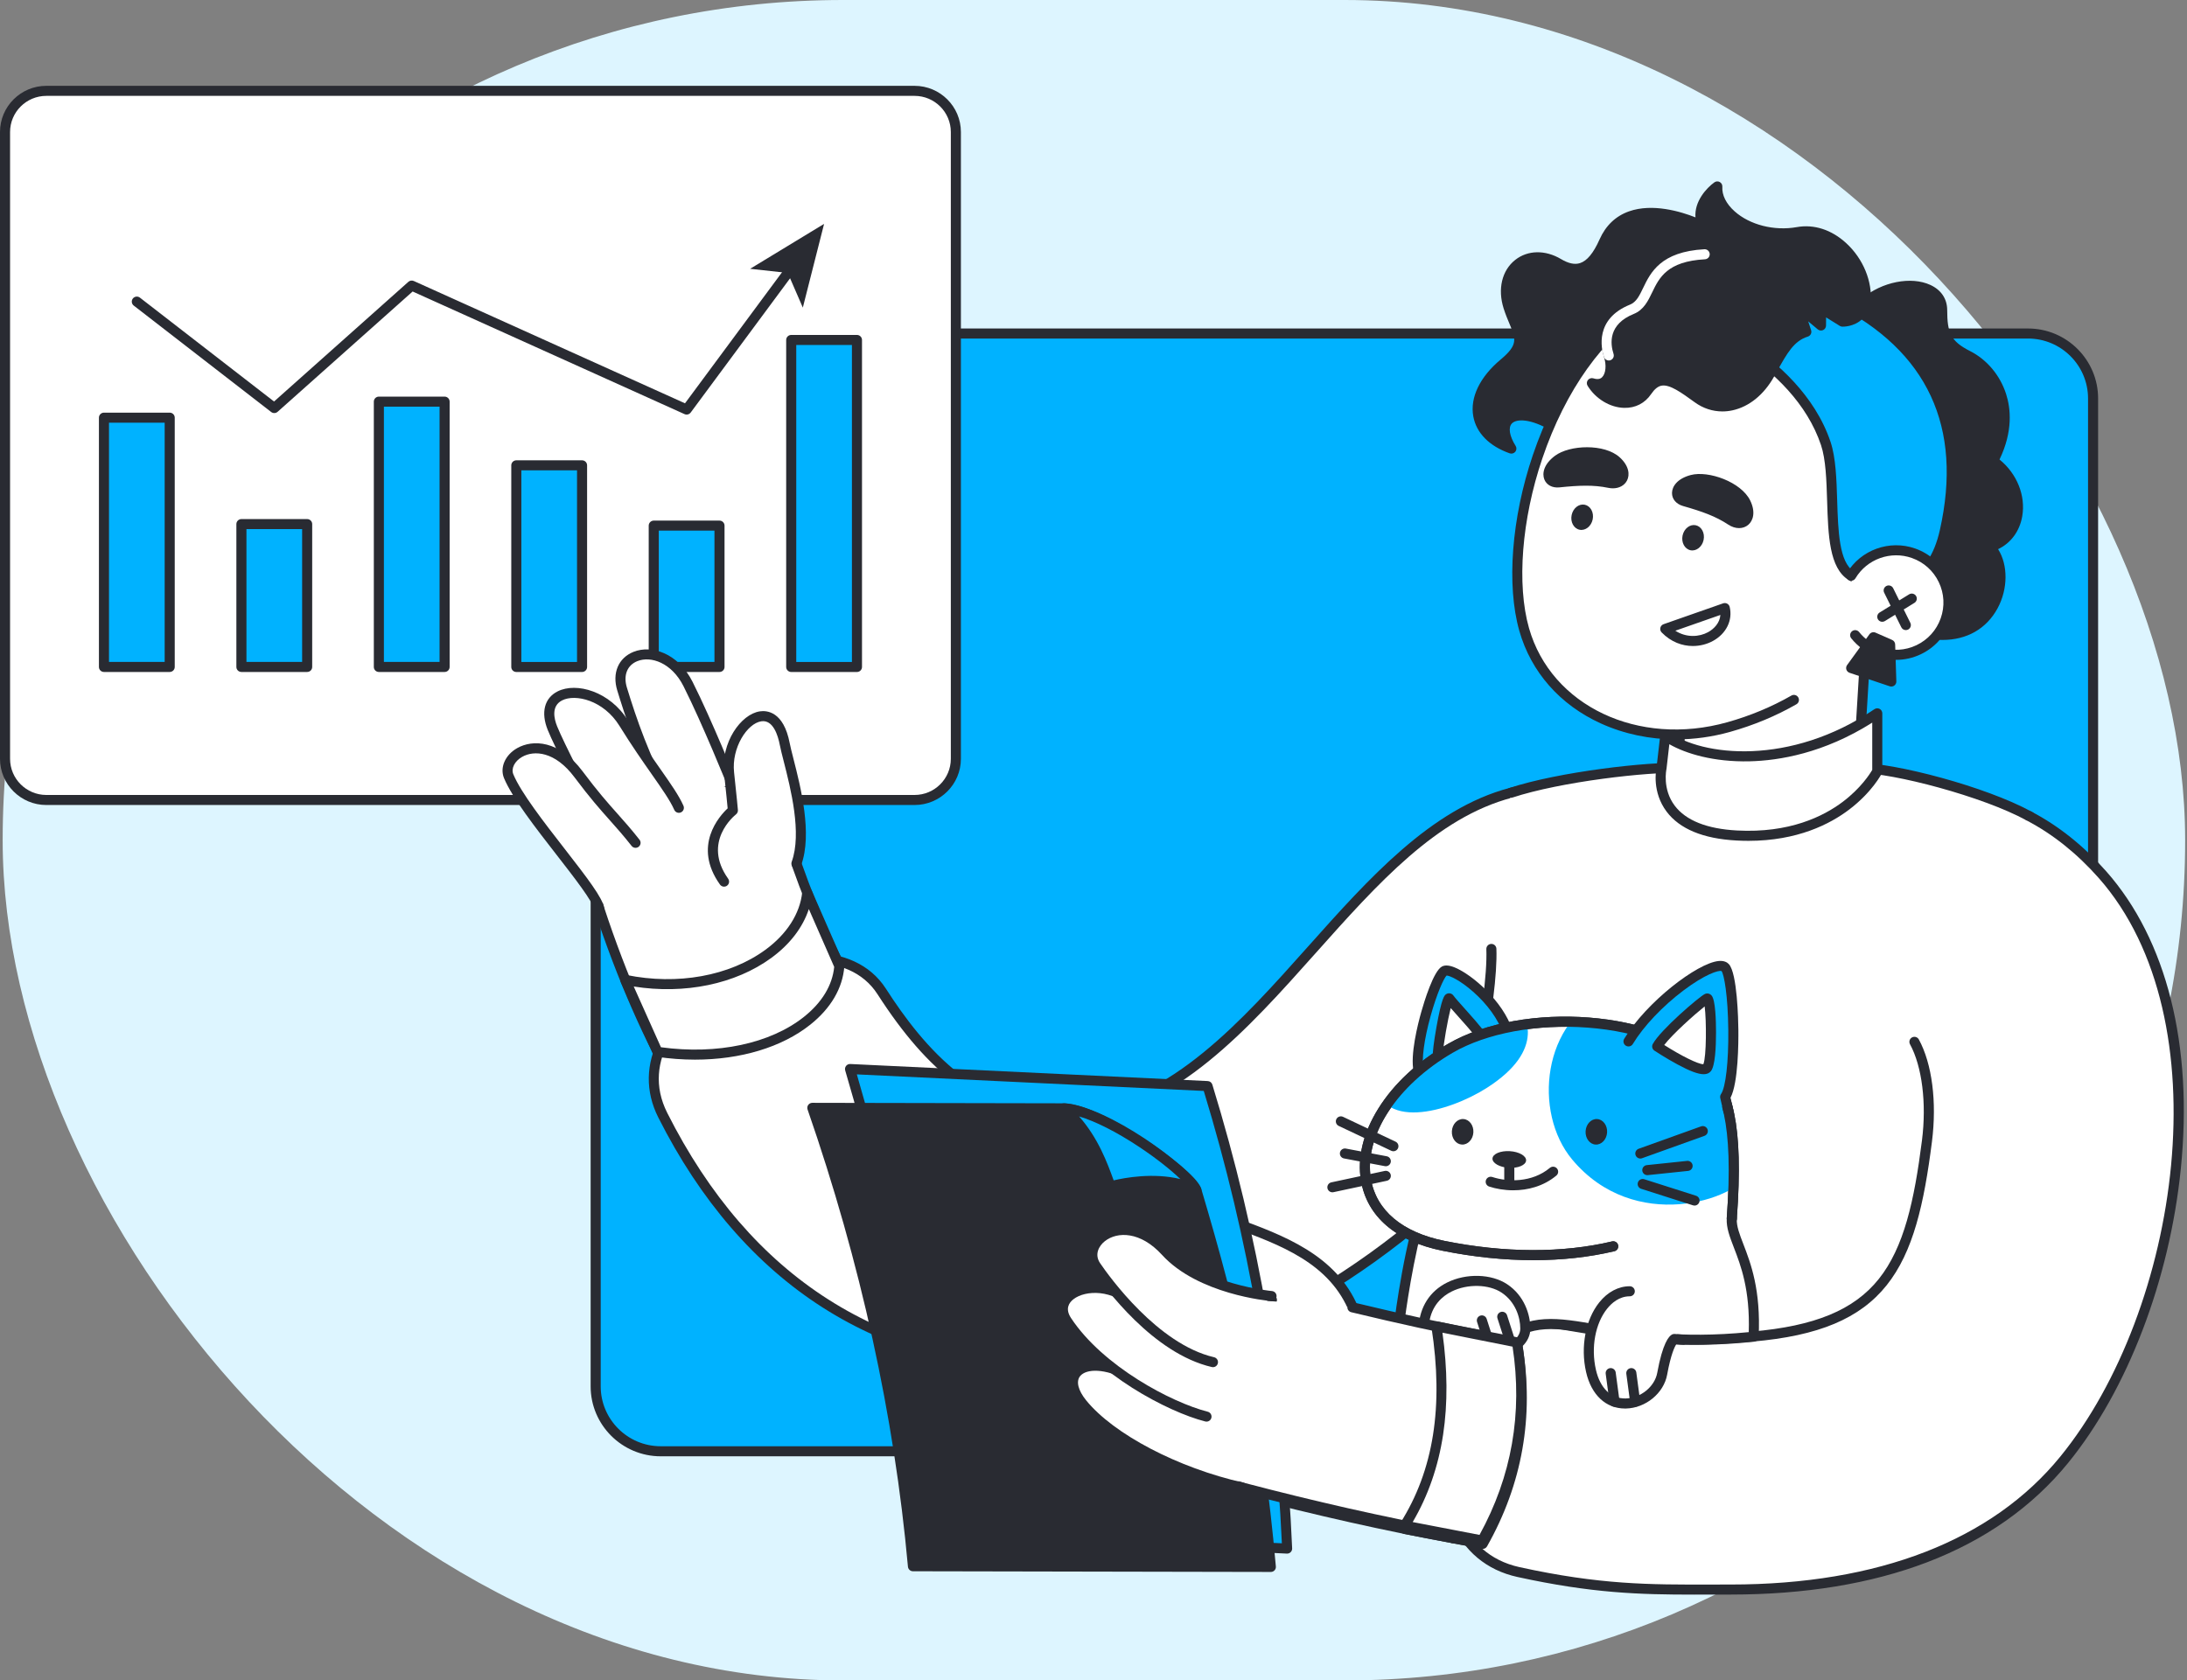 <svg xmlns="http://www.w3.org/2000/svg" width="484" height="372" viewBox="0 0 484 372" fill="none">
<rect x="0" y="0" width="484" height="372" fill="#808080" stroke="none"/>
<rect x="0.59" width="483" height="372" rx="186" fill="#DDF5FF"/>
<g clip-path="url(#clip0_365_8117)">
<path d="M448.825 73.832H146.221C138.273 73.832 131.83 80.265 131.83 88.201V306.902C131.83 314.838 138.273 321.272 146.221 321.272H448.825C456.773 321.272 463.217 314.838 463.217 306.902V88.201C463.217 80.265 456.773 73.832 448.825 73.832Z" fill="#00B2FF"/>
<path d="M448.822 322.384H146.218C137.669 322.384 130.713 315.438 130.713 306.902V88.201C130.713 79.664 137.669 72.719 146.218 72.719H448.822C457.372 72.719 464.328 79.664 464.328 88.201V306.902C464.328 315.438 457.372 322.384 448.822 322.384ZM146.218 74.944C138.897 74.944 132.941 80.891 132.941 88.201V306.902C132.941 314.211 138.897 320.159 146.218 320.159H448.822C456.143 320.159 462.1 314.211 462.1 306.902V88.201C462.1 80.891 456.143 74.944 448.822 74.944H146.218Z" fill="#292B32"/>
</g>
<g clip-path="url(#clip1_365_8117)">
<path d="M202.401 20.113H10.252C5.205 20.113 1.113 24.195 1.113 29.23V167.98C1.113 173.015 5.205 177.096 10.252 177.096H202.401C207.448 177.096 211.539 173.015 211.539 167.98V29.23C211.539 24.195 207.448 20.113 202.401 20.113Z" fill="white"/>
<path d="M202.402 178.207H10.253C4.599 178.207 0 173.618 0 167.978V29.228C0 23.588 4.599 19 10.253 19H202.402C208.055 19 212.655 23.588 212.655 29.228V167.979C212.655 173.618 208.055 178.207 202.402 178.207V178.207ZM10.253 21.224C5.828 21.224 2.229 24.815 2.229 29.228V167.979C2.229 172.392 5.828 175.983 10.253 175.983H202.402C206.826 175.983 210.426 172.392 210.426 167.979V29.228C210.426 24.815 206.826 21.224 202.402 21.224H10.253Z" fill="#292B32"/>
<path d="M151.957 91.776C151.798 91.777 151.642 91.743 151.498 91.678L91.32 64.529L61.442 91.158C61.248 91.331 60.998 91.431 60.738 91.44C60.477 91.449 60.222 91.366 60.016 91.207L29.597 67.646C29.363 67.465 29.212 67.199 29.175 66.906C29.138 66.614 29.219 66.319 29.4 66.086C29.581 65.853 29.848 65.702 30.141 65.665C30.434 65.628 30.73 65.709 30.964 65.89L60.649 88.883L90.376 62.389C90.537 62.246 90.736 62.152 90.95 62.12C91.163 62.087 91.381 62.117 91.578 62.206L151.596 89.282L174.001 59.008C174.088 58.891 174.198 58.791 174.323 58.716C174.448 58.641 174.587 58.591 174.732 58.569C174.877 58.547 175.025 58.554 175.167 58.589C175.309 58.625 175.442 58.687 175.56 58.774C175.678 58.861 175.777 58.97 175.853 59.095C175.928 59.22 175.978 59.359 176 59.503C176.022 59.647 176.015 59.795 175.98 59.936C175.945 60.078 175.882 60.212 175.795 60.329L152.854 91.326C152.75 91.466 152.615 91.58 152.459 91.658C152.303 91.737 152.131 91.777 151.957 91.777V91.776Z" fill="#292B32"/>
<path d="M182.377 49.56L177.671 68.095L174.339 60.421L166.008 59.504L182.377 49.56Z" fill="#292B32"/>
<path d="M23.006 92.461H37.555V147.646H23.006V92.461Z" fill="#00B2FF"/>
<path d="M37.556 148.757H23.007C22.712 148.757 22.428 148.639 22.219 148.431C22.01 148.222 21.893 147.94 21.893 147.645V92.46C21.893 92.165 22.01 91.882 22.219 91.673C22.428 91.465 22.712 91.348 23.007 91.348H37.556C37.852 91.348 38.135 91.465 38.344 91.673C38.553 91.882 38.671 92.165 38.671 92.46V147.645C38.671 147.94 38.553 148.222 38.344 148.431C38.135 148.639 37.852 148.757 37.556 148.757ZM24.122 146.533H36.442V93.571H24.122V146.533Z" fill="#292B32"/>
<path d="M53.426 116.023H67.975V147.648H53.426V116.023Z" fill="#00B2FF"/>
<path d="M67.976 148.756H53.427C53.131 148.756 52.848 148.639 52.639 148.43C52.43 148.222 52.312 147.939 52.312 147.644V116.02C52.312 115.725 52.43 115.442 52.639 115.234C52.848 115.025 53.131 114.908 53.427 114.908H67.976C68.272 114.908 68.555 115.025 68.764 115.234C68.973 115.442 69.091 115.725 69.091 116.02V147.644C69.091 147.939 68.973 148.222 68.764 148.43C68.555 148.639 68.272 148.756 67.976 148.756ZM54.541 146.532H66.862V117.132H54.541V146.532Z" fill="#292B32"/>
<path d="M175.104 75.256H189.653V147.645H175.104V75.256Z" fill="#00B2FF"/>
<path d="M189.652 148.759H175.103C174.807 148.759 174.524 148.642 174.315 148.434C174.106 148.225 173.988 147.943 173.988 147.648V75.258C173.988 74.963 174.106 74.681 174.315 74.472C174.524 74.264 174.807 74.147 175.103 74.147H189.652C189.948 74.147 190.231 74.264 190.44 74.472C190.649 74.681 190.767 74.963 190.767 75.258V147.648C190.767 147.943 190.649 148.225 190.44 148.434C190.231 148.642 189.948 148.759 189.652 148.759ZM176.217 146.536H188.538V76.37H176.217V146.536Z" fill="#292B32"/>
<path d="M144.684 116.355H159.233V147.644H144.684V116.355Z" fill="#00B2FF"/>
<path d="M159.23 148.758H144.681C144.385 148.758 144.102 148.641 143.893 148.432C143.684 148.224 143.566 147.941 143.566 147.646V116.358C143.566 116.063 143.684 115.78 143.893 115.572C144.102 115.363 144.385 115.246 144.681 115.246H159.23C159.526 115.246 159.809 115.363 160.018 115.572C160.227 115.78 160.345 116.063 160.345 116.358V147.646C160.345 147.941 160.227 148.224 160.018 148.432C159.809 148.641 159.526 148.758 159.23 148.758ZM145.795 146.534H158.116V117.47H145.795V146.534Z" fill="#292B32"/>
<path d="M114.264 103.01H128.813V147.646H114.264V103.01Z" fill="#00B2FF"/>
<path d="M128.814 148.76H114.265C113.969 148.76 113.686 148.643 113.477 148.434C113.268 148.226 113.15 147.943 113.15 147.648V103.012C113.15 102.717 113.268 102.435 113.477 102.226C113.686 102.018 113.969 101.9 114.265 101.9H128.814C129.11 101.9 129.393 102.018 129.602 102.226C129.811 102.435 129.929 102.717 129.929 103.012V147.648C129.929 147.943 129.811 148.226 129.602 148.434C129.393 148.643 129.11 148.76 128.814 148.76ZM115.379 146.536H127.7V104.124H115.379V146.536Z" fill="#292B32"/>
<path d="M83.846 88.912H98.395V147.647H83.846V88.912Z" fill="#00B2FF"/>
<path d="M98.394 148.757H83.845C83.549 148.757 83.266 148.64 83.057 148.432C82.848 148.223 82.731 147.94 82.731 147.645V88.911C82.731 88.616 82.848 88.333 83.057 88.124C83.266 87.916 83.549 87.799 83.845 87.799H98.394C98.69 87.799 98.973 87.916 99.182 88.124C99.391 88.333 99.509 88.616 99.509 88.911V147.645C99.509 147.94 99.391 148.223 99.182 148.432C98.973 148.64 98.69 148.757 98.394 148.757ZM84.96 146.534H97.28V90.022H84.96V146.534Z" fill="#292B32"/>
</g>
<g clip-path="url(#clip2_365_8117)">
<path d="M234.742 297.326C212.09 297.327 191.119 288.654 173.598 271.93C156.505 255.614 142.716 231.802 132.613 201.155C128.767 189.489 135.121 176.919 146.804 173.08C158.488 169.24 171.077 175.584 174.922 187.25C182.606 210.556 192.792 228.722 204.379 239.782C247.291 279.121 283.631 221.973 312.204 193.095C326.371 178.058 355.306 170.119 362.176 198.132C363.944 209.588 356.619 220.349 345.567 223.095C344.815 223.63 343.212 224.908 340.45 227.709C312.669 259.032 280.803 298.449 234.742 297.326Z" fill="white"/>
<path d="M236.667 298.464C236.022 298.464 235.376 298.456 234.729 298.44C223.302 298.439 212.229 296.248 201.819 291.929C191.393 287.604 181.639 281.146 172.829 272.736C155.603 256.293 141.716 232.328 131.555 201.505C127.524 189.276 134.208 176.052 146.456 172.026C158.706 168.001 171.949 174.675 175.98 186.904C183.606 210.038 193.692 228.046 205.148 238.981C215.281 248.27 225.392 252.535 236.039 252.006C258.65 250.88 279.128 227.958 297.196 207.734C302.166 202.171 306.86 196.916 311.412 192.316C315.95 187.499 321.885 183.471 328.104 180.995C334.903 178.288 341.453 177.634 347.048 179.104C352.708 180.591 360.115 185.055 363.257 197.869C363.265 197.901 363.272 197.933 363.276 197.965C364.171 203.759 362.867 209.631 359.605 214.501C356.403 219.279 351.596 222.689 346.049 224.122C345.299 224.676 343.787 225.914 341.264 228.471C339.673 230.265 338.068 232.086 336.448 233.924C322.796 249.415 308.68 265.432 292.13 277.886C273.748 291.72 255.583 298.463 236.667 298.463L236.667 298.464ZM153.752 173.077C151.51 173.078 149.282 173.436 147.153 174.138C136.071 177.78 130.023 189.745 133.671 200.81C143.716 231.282 157.409 254.94 174.368 271.129C191.563 287.542 212.441 296.217 234.743 296.216H234.77C235.406 296.232 236.044 296.239 236.675 296.239C278.565 296.242 308.401 262.382 334.776 232.455C336.387 230.626 338.001 228.799 339.617 226.974C339.63 226.96 339.643 226.946 339.657 226.932C342.369 224.181 344.017 222.835 344.921 222.191C345.035 222.111 345.163 222.052 345.299 222.018C355.955 219.371 362.734 209.201 361.083 198.351C358.796 189.075 353.748 183.164 346.482 181.254C335.121 178.268 321.046 185.335 313.016 193.859C308.485 198.438 303.809 203.673 298.858 209.214C280.5 229.763 259.692 253.054 236.151 254.227C225.034 254.779 214.091 250.197 203.626 240.604C191.891 229.402 181.605 211.079 173.865 187.6C170.939 178.721 162.643 173.077 153.753 173.077H153.752Z" fill="#292B32"/>
<path d="M234.701 302.889C194.859 302.649 165.115 283.443 146.679 246.87C134.42 222.551 182.418 199.726 195.131 219.48C203.731 232.844 217.364 249.011 239.149 247.053C278.337 242.092 298.213 185.03 334.361 175.504C367.851 166.679 383.244 225.238 350.079 234.656C346.713 237.179 339.86 244.539 335.197 249.547C312.354 276.321 271.876 304.926 234.701 302.889H234.701Z" fill="white"/>
<path d="M238.453 304.102C237.184 304.102 235.923 304.068 234.663 304C214.688 303.875 196.989 298.977 182.06 289.44C167.212 279.956 154.973 265.801 145.681 247.369C142.791 241.635 142.884 235.519 145.95 229.679C148.589 224.651 153.413 219.961 159.532 216.473C171.94 209.401 188.961 207.84 196.065 218.878C204.14 231.426 217.382 247.88 239.027 245.946C259.315 243.367 274.673 226.145 289.523 209.491C302.888 194.503 316.708 179.005 334.074 174.428C351.86 169.742 364.224 183.14 368.187 197.573C370.377 205.551 370.106 213.672 367.424 220.439C364.398 228.074 358.578 233.336 350.585 235.666C347.243 238.241 340.513 245.467 336.026 250.285C312.804 277.497 274.09 304.1 238.453 304.102L238.453 304.102ZM179.329 213.073C173.18 213.073 166.39 215.124 160.636 218.404C150.939 223.932 141.724 234.572 147.671 246.369C166.085 282.898 195.367 301.539 234.705 301.776C234.722 301.776 234.741 301.777 234.759 301.778C235.993 301.845 237.232 301.879 238.475 301.879C273.395 301.879 311.463 275.645 334.346 248.825C334.357 248.813 334.367 248.801 334.378 248.789C339.267 243.539 345.962 236.349 349.407 233.766C349.516 233.684 349.64 233.623 349.771 233.586C366.339 228.881 369.818 211.924 366.039 198.161C362.357 184.751 350.962 172.278 334.642 176.579C317.925 180.984 304.937 195.549 291.187 210.97C276.058 227.936 260.414 245.48 239.286 248.155C239.273 248.156 239.259 248.158 239.246 248.159C229.258 249.057 219.928 246.277 211.519 239.896C205.419 235.269 199.913 228.972 194.191 220.08C191.007 215.133 185.49 213.073 179.329 213.073V213.073Z" fill="#292B32"/>
<path d="M334.358 175.503C345.111 171.96 364.555 169.696 372.171 169.997C379.787 170.299 411.249 169.997 411.249 169.997C419.276 169.965 439.28 175.321 449.031 180.639C457.674 185.352 441.479 299.705 428.691 325.707C386.96 339.113 322.782 336.324 305.938 322.156C305.938 322.156 330.904 233.32 330.048 210.068" fill="white"/>
<path d="M366.273 335.522C363.497 335.522 360.721 335.476 357.948 335.382C333.148 334.541 313.438 329.914 305.224 323.006C305.061 322.868 304.94 322.687 304.877 322.483C304.814 322.278 304.812 322.061 304.87 321.855C305.119 320.968 329.78 232.921 328.939 210.108C328.929 209.813 329.035 209.527 329.236 209.311C329.437 209.094 329.716 208.967 330.011 208.956C330.158 208.95 330.304 208.973 330.441 209.023C330.579 209.074 330.705 209.151 330.812 209.251C330.919 209.35 331.006 209.47 331.066 209.603C331.127 209.736 331.161 209.88 331.165 210.026C331.988 232.351 309.731 312.735 307.212 321.751C315.379 328.102 334.258 332.353 358.024 333.159C383.028 334.008 408.459 330.959 427.901 324.793C434.439 311.054 441.583 274.971 445.8 245.034C448.147 228.369 449.706 212.94 450.19 201.589C450.961 183.49 448.756 181.752 448.502 181.614C438.725 176.282 419.005 171.108 411.327 171.108H411.258C410.949 171.111 379.688 171.406 372.132 171.107C364.798 170.816 345.425 173.028 334.711 176.558C334.572 176.604 334.426 176.622 334.28 176.611C334.134 176.6 333.992 176.561 333.861 176.495C333.731 176.429 333.614 176.339 333.519 176.228C333.423 176.117 333.351 175.989 333.305 175.851C333.259 175.712 333.241 175.566 333.252 175.42C333.262 175.274 333.302 175.132 333.368 175.002C333.433 174.871 333.524 174.755 333.635 174.66C333.746 174.564 333.874 174.492 334.013 174.446C344.946 170.844 364.727 168.591 372.22 168.885C379.721 169.181 410.928 168.887 411.243 168.884H411.319C419.417 168.884 439.351 174.089 449.569 179.662C450.581 180.213 453.267 181.679 452.414 201.684C451.928 213.104 450.362 228.609 448.005 245.343C443.72 275.769 436.396 312.57 429.695 326.196C429.629 326.33 429.537 326.45 429.424 326.547C429.311 326.645 429.179 326.719 429.037 326.764C411.454 332.412 388.964 335.521 366.273 335.522L366.273 335.522Z" fill="#292B32"/>
<path d="M277.87 291.453C277.87 285.416 270.337 285.049 267.122 280.535C262.91 274.622 267.837 268.728 273.106 270.656C284.312 274.756 295.338 278.994 299.781 290.357L301.909 290.865" fill="white"/>
<path d="M277.868 292.564C277.573 292.564 277.289 292.447 277.081 292.239C276.872 292.03 276.754 291.747 276.754 291.452C276.754 288.606 274.838 287.351 271.712 285.538C269.707 284.376 267.634 283.174 266.213 281.179C263.517 277.395 264.247 273.834 265.829 271.765C267.627 269.412 270.634 268.567 273.488 269.611C283.925 273.43 295.734 277.75 300.597 289.408L302.166 289.783C302.454 289.852 302.702 290.031 302.856 290.283C303.011 290.534 303.059 290.836 302.991 291.123C302.957 291.265 302.895 291.399 302.809 291.517C302.724 291.636 302.615 291.736 302.49 291.812C302.366 291.889 302.227 291.94 302.083 291.963C301.938 291.986 301.791 291.98 301.648 291.946L299.521 291.437C299.346 291.396 299.184 291.312 299.048 291.194C298.913 291.076 298.808 290.928 298.743 290.76C294.389 279.627 283.374 275.596 272.722 271.699C270.803 270.997 268.793 271.552 267.599 273.114C266.498 274.554 266.033 277.09 268.028 279.89C269.17 281.493 271.03 282.571 272.83 283.615C275.714 285.286 278.982 287.181 278.982 291.452C278.982 291.747 278.864 292.03 278.656 292.238C278.447 292.447 278.164 292.564 277.868 292.564L277.868 292.564Z" fill="#292B32"/>
<path d="M450.321 188.568C489.685 213.4 479.73 287.862 452.599 319.529C435.543 339.754 405.775 346.54 377.639 346.298C359.847 346.376 340.027 343.869 321.451 340.492L329.033 296.684C362.597 302.965 402.274 306.422 418.78 290.587C428.854 279.082 436.938 244.865 428.357 228.982" fill="white"/>
<path d="M379.01 347.414C378.542 347.414 378.083 347.412 377.632 347.408C361.856 347.47 342.894 345.518 321.254 341.584C320.965 341.532 320.709 341.367 320.541 341.127C320.372 340.887 320.306 340.59 320.356 340.301L327.938 296.493C327.963 296.348 328.016 296.209 328.096 296.085C328.175 295.961 328.278 295.853 328.399 295.769C328.521 295.685 328.657 295.626 328.802 295.595C328.946 295.564 329.095 295.562 329.24 295.59C375.127 304.177 404.982 302.234 417.975 289.817C422.772 284.312 427.282 273.097 429.471 261.223C431.903 248.03 431.14 236.47 427.379 229.508C427.308 229.379 427.263 229.238 427.247 229.092C427.231 228.946 427.244 228.798 427.285 228.657C427.327 228.516 427.396 228.384 427.489 228.27C427.581 228.156 427.696 228.061 427.825 227.991C427.955 227.922 428.097 227.878 428.243 227.864C428.39 227.849 428.538 227.864 428.679 227.906C428.82 227.949 428.95 228.02 429.064 228.113C429.177 228.207 429.271 228.322 429.339 228.453C438.257 244.96 429.782 279.712 419.62 291.317C419.599 291.341 419.577 291.365 419.553 291.387C411.885 298.744 398.688 302.664 380.328 303.039C366.602 303.319 349.655 301.618 329.94 297.981L322.739 339.593C343.793 343.371 362.246 345.258 377.636 345.184C396.874 345.35 432.073 342.144 451.749 318.812C469.318 298.306 478.781 261.7 474.254 231.765C471.325 212.393 462.844 197.781 449.728 189.507C449.479 189.35 449.302 189.1 449.237 188.812C449.172 188.524 449.224 188.222 449.382 187.973C449.539 187.724 449.79 187.547 450.078 187.482C450.366 187.417 450.668 187.469 450.918 187.627C464.597 196.256 473.428 211.404 476.456 231.433C478.706 246.315 477.561 263.534 473.23 279.918C468.981 295.997 461.955 310.321 453.447 320.251C433.656 343.72 398.895 347.414 379.01 347.414L379.01 347.414Z" fill="#292B32"/>
<path d="M299.397 290.266C307.979 292.33 318.187 294.655 329.034 296.685L321.453 340.492C303.971 337.315 287.592 333.367 275.044 330.08C250.365 323.03 256.2 291.454 275.044 288.432" fill="white"/>
<path d="M321.453 341.602C321.386 341.602 321.319 341.597 321.254 341.585C306.787 338.955 291.145 335.445 274.762 331.154C261.302 327.309 257.065 316.742 257.58 308.133C257.874 303.225 259.66 298.457 262.61 294.709C265.798 290.658 270.036 288.107 274.868 287.332C275.158 287.289 275.453 287.362 275.689 287.535C275.926 287.708 276.085 287.967 276.131 288.256C276.178 288.545 276.108 288.84 275.938 289.078C275.768 289.316 275.51 289.478 275.221 289.528C265.745 291.048 260.292 300.104 259.803 308.265C259.339 316.014 263.18 325.533 275.351 329.009C291.239 333.171 306.445 336.598 320.547 339.194L327.751 297.572C318.995 295.912 309.867 293.926 299.137 291.345C298.85 291.276 298.602 291.096 298.448 290.845C298.294 290.593 298.246 290.291 298.315 290.004C298.349 289.862 298.411 289.728 298.497 289.61C298.583 289.492 298.692 289.392 298.816 289.316C298.941 289.239 299.08 289.188 299.224 289.166C299.369 289.143 299.516 289.149 299.658 289.183C310.792 291.861 320.192 293.897 329.24 295.59C329.528 295.644 329.782 295.808 329.949 296.048C330.116 296.288 330.182 296.584 330.132 296.872L322.551 340.68C322.506 340.938 322.371 341.172 322.171 341.341C321.97 341.51 321.716 341.602 321.453 341.602H321.453Z" fill="#292B32"/>
<path d="M449.032 180.639C454.348 183.418 459.931 187.554 465.296 193.626C493.939 226.049 482.759 291.304 456.828 323.147C440.983 342.603 415.224 351.888 382.988 351.877C366.797 351.872 355.856 352.344 336.065 348.011C307.824 341.827 320.481 288.847 345.831 293.227C368.35 297.118 373.119 297.024 387.745 295.881C416.791 293.395 422.891 280.663 426.454 252.585C427.435 244.858 426.731 236.235 423.676 230.631" fill="white"/>
<path d="M374.948 353.004C362.786 353.004 352.275 352.701 335.825 349.099C329.002 347.605 323.933 343.372 321.167 336.858C318.777 331.229 318.243 324.142 319.665 316.904C322.432 302.81 332.378 289.776 346.019 292.134C368.581 296.032 373.274 295.899 387.657 294.775C401.627 293.579 410.304 289.99 415.784 283.138C421.376 276.146 423.651 265.812 425.347 252.447C426.39 244.233 425.374 236.078 422.696 231.164C422.626 231.036 422.582 230.895 422.567 230.75C422.552 230.605 422.565 230.458 422.606 230.318C422.648 230.178 422.716 230.048 422.808 229.934C422.9 229.82 423.014 229.726 423.142 229.656C423.271 229.586 423.412 229.543 423.557 229.527C423.703 229.512 423.85 229.525 423.99 229.566C424.13 229.608 424.261 229.676 424.375 229.768C424.488 229.86 424.583 229.973 424.653 230.102C427.586 235.484 428.672 243.942 427.557 252.727C425.814 266.464 423.44 277.128 417.524 284.526C411.632 291.894 402.476 295.738 387.839 296.991C373.228 298.133 368.466 298.269 345.64 294.324C333.402 292.211 324.409 304.298 321.85 317.332C319.373 329.945 322.881 343.988 336.302 346.927C354.148 350.834 364.95 350.807 378.627 350.774C380.043 350.771 381.495 350.767 382.986 350.768H383.043C415.661 350.768 440.874 340.976 455.962 322.448C482.391 289.993 492.074 225.623 464.459 194.364C459.664 188.937 454.299 184.651 448.514 181.626C448.383 181.559 448.267 181.466 448.173 181.354C448.078 181.242 448.006 181.112 447.962 180.973C447.918 180.833 447.902 180.686 447.915 180.54C447.928 180.393 447.969 180.251 448.037 180.121C448.105 179.992 448.199 179.876 448.312 179.783C448.424 179.689 448.555 179.618 448.695 179.575C448.835 179.532 448.983 179.517 449.129 179.53C449.275 179.544 449.417 179.587 449.547 179.656C455.574 182.807 461.153 187.261 466.129 192.893C479.524 208.056 485.386 231.433 482.633 258.718C480.146 283.377 470.821 307.726 457.689 323.851C449.787 333.555 439.277 340.958 426.45 345.854C414.041 350.59 399.436 352.991 383.043 352.992H382.697C381.306 352.992 379.954 352.995 378.632 352.998C377.383 353.001 376.156 353.004 374.948 353.004Z" fill="#292B32"/>
<path d="M373.256 138.369L413.032 140.787L410.934 175.196L371.158 172.778L373.256 138.369Z" fill="white"/>
<path d="M410.937 176.311C410.914 176.311 410.891 176.311 410.868 176.31L371.093 173.891C370.798 173.874 370.522 173.739 370.327 173.519C370.131 173.298 370.031 173.008 370.049 172.714L372.147 138.305C372.156 138.159 372.193 138.016 372.257 137.885C372.321 137.754 372.411 137.636 372.52 137.54C372.63 137.443 372.757 137.369 372.896 137.321C373.034 137.273 373.18 137.253 373.326 137.262L413.102 139.68C413.248 139.689 413.391 139.727 413.522 139.791C413.654 139.855 413.771 139.944 413.868 140.053C413.965 140.163 414.04 140.29 414.087 140.428C414.135 140.566 414.155 140.712 414.146 140.858L412.048 175.267C412.03 175.55 411.906 175.815 411.7 176.009C411.493 176.203 411.22 176.311 410.937 176.311ZM372.339 171.739L409.892 174.022L411.855 141.833L374.302 139.55L372.339 171.739ZM412.878 66.888C413.619 58.849 406.125 49.897 397.85 51.371C388.381 53.059 379.673 47.173 380.057 41.27C380.057 41.27 374.472 45.261 376.932 50.088C376.932 50.088 360.298 41.58 355.015 53.448C352.584 58.907 349.575 61.092 344.897 58.309C338.08 54.252 331.245 59.821 333.83 67.952C335.67 73.74 338.601 75.613 332.815 80.449C324.398 87.482 325.311 96.068 334.48 99.307C330.365 92.769 335.278 89.345 343.751 94.318C354.248 100.478 380.82 104.345 395.322 93.331C405.733 85.425 412.209 74.141 412.878 66.888Z" fill="#292B32"/>
<path d="M370.419 101.42C369.618 101.42 368.811 101.405 367.994 101.375C358.651 101.03 348.914 98.636 343.187 95.275C338.774 92.686 335.643 92.662 334.6 93.735C333.735 94.624 334.05 96.532 335.423 98.714C335.547 98.909 335.606 99.138 335.593 99.369C335.58 99.6 335.495 99.82 335.351 100.001C335.206 100.181 335.009 100.312 334.786 100.375C334.564 100.439 334.327 100.431 334.109 100.354C329.576 98.752 326.713 95.842 326.048 92.16C325.299 88.015 327.505 83.435 332.1 79.595C336.011 76.327 335.476 75.052 334.046 71.644C333.64 70.677 333.18 69.581 332.768 68.287C331.402 63.988 332.382 59.87 335.326 57.539C338.093 55.349 341.979 55.276 345.468 57.352C347.11 58.329 348.482 58.622 349.662 58.248C351.227 57.752 352.645 56.033 353.997 52.995C355.367 49.918 357.563 47.828 360.523 46.784C365.723 44.95 371.963 46.832 375.222 48.119C374.935 44.632 377.62 41.643 379.409 40.364C379.58 40.242 379.783 40.17 379.993 40.158C380.204 40.146 380.414 40.194 380.598 40.296C380.782 40.398 380.934 40.551 381.035 40.736C381.136 40.921 381.182 41.13 381.168 41.341C381.048 43.181 382.015 45.116 383.889 46.789C387.259 49.797 392.661 51.166 397.654 50.276C401.466 49.597 405.341 50.853 408.568 53.813C412.341 57.273 414.417 62.322 413.987 66.989C413.319 74.236 406.924 85.915 395.996 94.215C389.836 98.893 380.821 101.42 370.419 101.42H370.419ZM336.69 90.841C338.824 90.841 341.476 91.692 344.315 93.358C353.722 98.878 380.014 103.559 394.648 92.445C405.064 84.534 411.145 73.548 411.77 66.785C412.132 62.855 410.284 58.406 407.062 55.451C404.359 52.971 401.157 51.91 398.046 52.465C392.317 53.485 386.325 51.945 382.405 48.446C380.759 46.977 379.664 45.301 379.193 43.574C377.986 44.938 376.688 47.155 377.925 49.582C378.032 49.792 378.069 50.029 378.032 50.261C377.995 50.493 377.886 50.708 377.719 50.873C377.553 51.039 377.338 51.148 377.105 51.185C376.873 51.221 376.635 51.183 376.426 51.076C376.338 51.032 367.603 46.641 361.26 48.882C358.902 49.716 357.143 51.403 356.033 53.898C354.384 57.602 352.574 59.657 350.337 60.367C348.54 60.937 346.518 60.565 344.328 59.262C341.613 57.647 338.765 57.655 336.71 59.282C334.509 61.025 333.812 64.217 334.891 67.614C335.273 68.813 335.712 69.861 336.1 70.785C337.61 74.381 338.7 76.98 333.53 81.3C329.565 84.613 327.637 88.428 328.24 91.765C328.62 93.87 329.991 95.674 332.179 97.008C331.594 95.041 331.863 93.357 333.002 92.186C333.878 91.285 335.149 90.841 336.69 90.841L336.69 90.841Z" fill="#292B32"/>
<path d="M412.876 66.885C419.308 61.438 429.794 62.255 429.815 68.641C429.832 74.09 430.782 76.327 435.486 78.709C441.654 81.832 447.012 90.755 441.099 102.045C448.907 107.613 448.142 118.848 440.391 121.06C445.957 126.906 441.693 143.018 426.497 140.234C409.61 137.139 391.202 123.754 398.724 99.119C406.246 74.484 407.926 71.078 412.876 66.885Z" fill="#292B32"/>
<path d="M429.882 141.666C428.732 141.666 427.535 141.554 426.297 141.327C414.826 139.225 404.975 133.043 399.945 124.79C395.426 117.375 394.657 108.629 397.659 98.794C405.069 74.529 406.83 70.549 412.157 66.038C416.469 62.386 422.935 61.112 427.197 63.074C429.596 64.179 430.921 66.155 430.929 68.638C430.945 73.616 431.645 75.518 435.991 77.718C439.729 79.611 442.637 83.079 443.969 87.234C444.988 90.413 445.524 95.457 442.508 101.722C446.368 104.868 448.329 109.706 447.536 114.295C446.963 117.612 445.008 120.235 442.192 121.569C444.395 125.031 444.416 130.35 442.079 134.662C439.611 139.215 435.27 141.666 429.882 141.666V141.666ZM422.61 64.392C419.741 64.392 416.328 65.422 413.598 67.734C408.945 71.674 407.373 74.609 399.79 99.443C396.98 108.645 397.673 116.784 401.848 123.634C406.553 131.354 415.843 137.151 426.699 139.14C432.725 140.244 437.615 138.226 440.12 133.603C442.292 129.595 442.058 124.423 439.585 121.826C439.453 121.688 439.359 121.518 439.312 121.332C439.265 121.147 439.267 120.952 439.318 120.768C439.368 120.583 439.465 120.415 439.6 120.279C439.734 120.143 439.902 120.044 440.086 119.991C442.898 119.189 444.813 116.975 445.341 113.917C446.041 109.871 444.122 105.566 440.453 102.95C440.234 102.794 440.079 102.565 440.016 102.304C439.954 102.043 439.988 101.768 440.113 101.53C442.589 96.803 443.189 92.093 441.848 87.912C440.713 84.372 438.147 81.303 434.983 79.701C429.631 76.991 428.72 74.1 428.702 68.645C428.697 67.031 427.877 65.836 426.264 65.094C425.269 64.636 424.004 64.392 422.609 64.392L422.61 64.392Z" fill="#292B32"/>
<path d="M413.186 141.184C419.185 133.748 423.472 124.6 425.557 113.946C431.526 83.449 395.203 48.436 364.401 67.419C341.843 81.322 331.647 119.455 337.311 139.352C342.593 157.905 363.381 166.348 382.599 160.945C387.733 159.501 392.558 157.492 396.996 154.948" fill="white"/>
<path d="M370.943 163.682C365.125 163.682 359.437 162.495 354.267 160.145C345.234 156.039 338.832 148.763 336.239 139.657C333.369 129.574 334.51 114.678 339.217 100.782C344.504 85.176 353.24 72.992 363.816 66.474C370.668 62.25 378.042 60.422 385.732 61.044C392.63 61.601 399.597 64.19 405.878 68.531C421.283 79.175 429.824 97.939 426.649 114.161C424.573 124.768 420.335 134.095 414.053 141.882C413.867 142.112 413.598 142.259 413.305 142.29C413.011 142.322 412.717 142.236 412.487 142.051C412.257 141.866 412.11 141.597 412.078 141.304C412.047 141.011 412.133 140.717 412.318 140.487C418.371 132.984 422.458 123.983 424.464 113.734C427.474 98.353 419.31 80.517 404.611 70.359C391.77 61.486 377.327 60.76 364.985 68.366C354.85 74.612 346.448 86.378 341.327 101.495C336.756 114.986 335.628 129.376 338.381 139.049C343.285 156.272 362.574 165.42 382.296 159.875C387.332 158.459 392.091 156.477 396.441 153.984C396.568 153.909 396.709 153.86 396.855 153.84C397 153.82 397.149 153.829 397.291 153.867C397.434 153.905 397.567 153.97 397.684 154.06C397.801 154.149 397.899 154.261 397.972 154.388C398.045 154.516 398.093 154.657 398.111 154.803C398.129 154.949 398.119 155.097 398.079 155.238C398.04 155.38 397.973 155.513 397.882 155.628C397.791 155.744 397.678 155.841 397.55 155.912C393.041 158.497 388.112 160.55 382.9 162.015C378.939 163.129 374.911 163.682 370.943 163.682V163.682Z" fill="#292B32"/>
<path d="M409.676 127.436C403.463 123.589 406.896 106.63 404.056 98.174C397.984 80.095 375.438 69.433 364.398 67.42C374.329 61.163 389.476 57.724 406.503 66.308C428.536 77.415 435.366 95.407 430.387 117.595C426.662 134.198 413.492 129.799 409.676 127.436Z" fill="#00B2FF"/>
<path d="M418.083 130.89C414.305 130.89 410.815 129.449 409.092 128.383C404.819 125.737 404.594 118.503 404.355 110.843C404.215 106.351 404.07 101.705 403.003 98.529C396.864 80.248 373.786 70.263 364.201 68.515C363.981 68.475 363.777 68.37 363.618 68.212C363.458 68.055 363.35 67.853 363.307 67.633C363.265 67.413 363.29 67.186 363.379 66.98C363.468 66.775 363.617 66.601 363.807 66.481C369.496 62.897 376.03 60.722 382.704 60.192C390.811 59.548 398.985 61.272 407.009 65.317C417.964 70.84 425.564 78.252 429.596 87.347C433.439 96.016 434.072 106.275 431.477 117.84C430.071 124.104 427.22 128.178 423.003 129.946C421.388 130.624 419.709 130.89 418.083 130.89ZM367.419 66.963C372.602 68.331 379.715 71.191 386.711 75.849C393.189 80.162 401.64 87.475 405.115 97.822C406.286 101.309 406.436 106.121 406.581 110.774C406.791 117.51 407.008 124.476 410.266 126.493C412.391 127.809 417.609 129.797 422.14 127.896C425.654 126.422 428.064 122.875 429.303 117.353C434.427 94.518 426.589 77.679 406.005 67.302C388.6 58.529 374.459 63.241 367.419 66.963Z" fill="#292B32"/>
<path d="M409.676 127.435C412.449 122.804 418.192 120.607 423.483 122.476C429.516 124.607 432.678 131.219 430.543 137.244C428.409 143.269 421.787 146.425 415.753 144.294C413.701 143.573 411.895 142.288 410.544 140.586" fill="white"/>
<path d="M419.628 146.075C418.182 146.074 416.746 145.826 415.383 145.343C413.134 144.551 411.155 143.142 409.673 141.277C409.498 141.046 409.42 140.755 409.457 140.467C409.493 140.179 409.642 139.916 409.869 139.736C410.097 139.555 410.387 139.471 410.676 139.501C410.965 139.531 411.231 139.672 411.418 139.895C412.64 141.432 414.272 142.594 416.125 143.246C418.764 144.178 421.606 144.028 424.132 142.825C426.657 141.621 428.561 139.508 429.494 136.874C430.428 134.24 430.277 131.401 429.072 128.879C427.867 126.358 425.75 124.456 423.112 123.525C418.427 121.87 413.178 123.755 410.633 128.006C410.559 128.134 410.46 128.245 410.343 128.334C410.225 128.423 410.091 128.488 409.948 128.525C409.805 128.562 409.657 128.57 409.51 128.549C409.364 128.528 409.224 128.479 409.097 128.403C408.971 128.327 408.86 128.227 408.773 128.109C408.685 127.99 408.622 127.856 408.587 127.712C408.552 127.569 408.546 127.421 408.569 127.275C408.592 127.13 408.644 126.99 408.721 126.865C411.809 121.708 418.174 119.422 423.855 121.429C427.054 122.558 429.62 124.864 431.082 127.922C432.544 130.979 432.725 134.421 431.594 137.615C430.463 140.809 428.153 143.372 425.091 144.832C423.356 145.659 421.496 146.075 419.628 146.075ZM377.262 56.285C363.273 57.044 366.242 66.404 361.149 68.463C355.373 70.797 354.93 75.298 356.033 78.689C357.165 82.166 355.858 85.956 352.293 84.817C355.12 89.405 361.54 90.962 364.491 86.61C367.443 82.258 370.69 84.515 375.736 88.173C380.782 91.832 387.708 89.838 391.639 82.833C394.305 78.082 395.942 74.644 399.754 73.453L397.901 67.79L403 72.064L403.03 68.269L407.75 71.205C407.75 71.205 413.058 71.429 412.916 65.213" fill="#292B32"/>
<path d="M381.179 91.08C379.015 91.08 376.908 90.395 375.083 89.071C372.11 86.916 369.544 85.054 367.734 85.371C366.926 85.512 366.167 86.121 365.414 87.231C364.04 89.257 361.928 90.352 359.442 90.29C356.313 90.221 353.135 88.302 351.345 85.398C351.226 85.205 351.169 84.98 351.181 84.753C351.194 84.526 351.276 84.309 351.416 84.13C351.557 83.951 351.748 83.819 351.966 83.753C352.183 83.686 352.416 83.687 352.633 83.757C353.902 84.162 354.403 83.659 354.569 83.493C355.38 82.679 355.551 80.802 354.975 79.031C354.349 77.108 352.916 70.59 360.732 67.431C362.137 66.863 362.799 65.489 363.636 63.749C365.272 60.352 367.512 55.699 377.203 55.173C377.812 55.142 378.342 55.61 378.375 56.223C378.391 56.518 378.289 56.806 378.092 57.026C377.895 57.245 377.618 57.378 377.323 57.394C368.948 57.848 367.193 61.495 365.644 64.713C364.723 66.624 363.771 68.601 361.568 69.492C355.912 71.778 356.336 76.019 357.093 78.343C357.94 80.946 357.56 83.646 356.147 85.062C355.719 85.492 355.217 85.794 354.661 85.966C356.029 87.245 357.776 88.029 359.491 88.067C360.684 88.095 362.372 87.753 363.57 85.985C364.68 84.349 365.916 83.432 367.35 83.181C370.086 82.699 373.008 84.819 376.391 87.272C378.35 88.693 380.618 89.174 382.946 88.663C385.993 87.996 388.736 85.732 390.668 82.288C390.881 81.908 391.088 81.537 391.289 81.174C393.416 77.35 395.138 74.253 398.367 72.792L396.843 68.134C396.768 67.904 396.77 67.656 396.848 67.428C396.927 67.199 397.078 67.002 397.278 66.867C397.479 66.732 397.718 66.666 397.96 66.678C398.201 66.691 398.432 66.781 398.618 66.937L401.906 69.693L401.917 68.259C401.919 68.061 401.973 67.868 402.075 67.698C402.176 67.529 402.321 67.389 402.494 67.294C402.668 67.199 402.863 67.151 403.061 67.156C403.259 67.162 403.451 67.219 403.619 67.324L408.055 70.082C408.568 70.043 409.746 69.858 410.62 68.991C411.444 68.174 411.841 66.911 411.803 65.237C411.8 65.091 411.825 64.945 411.878 64.809C411.931 64.673 412.01 64.549 412.111 64.443C412.212 64.338 412.333 64.253 412.467 64.194C412.6 64.135 412.745 64.103 412.891 64.1C413.499 64.089 414.015 64.572 414.03 65.186C414.083 67.51 413.455 69.329 412.165 70.594C410.317 72.403 407.811 72.318 407.704 72.314C407.512 72.305 407.326 72.248 407.163 72.147L404.129 70.26L404.115 72.07C404.113 72.281 404.051 72.487 403.937 72.664C403.822 72.842 403.66 72.983 403.468 73.071C403.276 73.159 403.063 73.191 402.854 73.163C402.644 73.135 402.447 73.049 402.285 72.913L400.17 71.141L400.813 73.106C400.859 73.246 400.876 73.394 400.865 73.54C400.853 73.687 400.812 73.83 400.744 73.961C400.677 74.092 400.584 74.208 400.471 74.302C400.358 74.397 400.228 74.469 400.087 74.513C397.007 75.475 395.507 78.172 393.237 82.253C393.034 82.618 392.826 82.992 392.612 83.374C390.364 87.38 387.101 90.029 383.424 90.835C382.676 90.999 381.924 91.08 381.18 91.08L381.179 91.08ZM383.087 115.203C380.043 113.186 376.78 112.091 372.784 110.951C370.222 110.22 370.572 107.266 374.451 106.235C378.097 105.266 384.628 107.785 386.329 111.274C388.104 114.912 385.572 116.849 383.087 115.203Z" fill="#292B32"/>
<path d="M384.869 116.909C384.087 116.909 383.253 116.649 382.471 116.131C379.682 114.283 376.695 113.225 372.477 112.022C370.954 111.587 370.016 110.479 370.028 109.13C370.041 107.739 371.134 105.967 374.164 105.162C378.108 104.114 385.338 106.705 387.329 110.788C388.595 113.384 387.956 115.263 386.936 116.154C386.361 116.657 385.639 116.909 384.869 116.909ZM383.702 114.278C384.393 114.736 385.087 114.815 385.469 114.482C385.852 114.147 386.045 113.234 385.327 111.762C383.813 108.657 377.814 106.493 374.736 107.311C372.924 107.793 372.26 108.675 372.255 109.151C372.251 109.609 372.893 109.828 373.089 109.883C377.517 111.147 380.673 112.271 383.702 114.278ZM356.15 106.904C352.572 106.163 349.136 106.358 345.002 106.784C342.352 107.056 341.575 104.185 344.793 101.787C347.816 99.534 354.817 99.447 357.695 102.054C360.698 104.772 359.07 107.51 356.15 106.904Z" fill="#292B32"/>
<path d="M356.942 108.101C356.614 108.101 356.273 108.066 355.926 107.994C352.649 107.315 349.482 107.442 345.118 107.891C343.543 108.054 342.259 107.373 341.768 106.116C341.262 104.821 341.616 102.769 344.129 100.897C347.399 98.46 355.076 98.18 358.446 101.231C360.588 103.171 360.694 105.151 360.079 106.358C359.514 107.469 358.337 108.101 356.942 108.101ZM356.379 105.817C357.189 105.985 357.864 105.802 358.095 105.35C358.325 104.897 358.164 103.977 356.95 102.878C354.388 100.558 348.015 100.776 345.461 102.679C343.958 103.799 343.67 104.865 343.843 105.308C344.009 105.735 344.686 105.699 344.89 105.678C349.47 105.207 352.819 105.079 356.379 105.817V105.817Z" fill="#292B32"/>
<path d="M377.022 119.522C377.34 117.993 376.554 116.538 375.268 116.272C373.982 116.006 372.683 117.03 372.365 118.558C372.048 120.087 372.834 121.542 374.12 121.808C375.406 122.074 376.705 121.05 377.022 119.522Z" fill="#292B32"/>
<path d="M352.472 114.983C352.789 113.454 352.003 111.999 350.717 111.733C349.431 111.467 348.132 112.491 347.815 114.019C347.497 115.548 348.283 117.003 349.569 117.269C350.855 117.535 352.155 116.511 352.472 114.983Z" fill="#292B32"/>
<path d="M381.711 134.611C383.111 140.556 374.12 144.961 368.535 139.226L381.711 134.611Z" fill="white"/>
<path d="M374.639 143.008C372.315 143.008 369.826 142.148 367.735 140.002C367.605 139.868 367.51 139.704 367.46 139.524C367.41 139.344 367.407 139.154 367.45 138.972C367.492 138.79 367.58 138.622 367.705 138.484C367.83 138.345 367.988 138.239 368.165 138.178L381.341 133.563C381.489 133.511 381.645 133.491 381.801 133.503C381.957 133.516 382.108 133.562 382.245 133.637C382.382 133.712 382.502 133.815 382.596 133.939C382.691 134.063 382.758 134.206 382.794 134.358C383.491 137.32 382.034 140.277 379.082 141.892C377.811 142.587 376.265 143.008 374.639 143.008V143.008ZM370.76 139.626C373.232 141.216 376.055 141.012 378.013 139.941C379.34 139.215 380.61 137.886 380.733 136.132L370.76 139.625V139.626ZM416.564 137.646C416.322 137.646 416.086 137.568 415.892 137.422C415.698 137.276 415.558 137.071 415.491 136.838C415.425 136.605 415.437 136.357 415.525 136.131C415.613 135.905 415.772 135.714 415.979 135.588L422.515 131.562C422.767 131.411 423.068 131.365 423.353 131.434C423.638 131.503 423.885 131.681 424.039 131.931C424.193 132.18 424.242 132.48 424.176 132.766C424.109 133.051 423.933 133.299 423.684 133.455L417.148 137.48C416.972 137.588 416.77 137.646 416.564 137.646Z" fill="#292B32"/>
<path d="M421.776 139.487C421.568 139.487 421.365 139.429 421.188 139.32C421.011 139.21 420.869 139.054 420.777 138.868L416.974 131.19C416.847 130.926 416.83 130.623 416.925 130.347C417.021 130.07 417.222 129.843 417.484 129.713C417.747 129.583 418.05 129.562 418.328 129.654C418.606 129.746 418.837 129.944 418.97 130.204L422.773 137.882C422.857 138.051 422.897 138.239 422.888 138.428C422.879 138.617 422.821 138.801 422.722 138.961C422.622 139.122 422.482 139.255 422.317 139.347C422.151 139.439 421.965 139.487 421.776 139.487ZM418.3 142.685L414.617 141.067L409.676 147.884L418.56 150.87L418.3 142.685Z" fill="#292B32"/>
<path d="M418.561 151.982C418.442 151.982 418.322 151.962 418.206 151.923L409.321 148.938C409.156 148.882 409.005 148.788 408.883 148.664C408.76 148.54 408.669 148.389 408.615 148.223C408.562 148.057 408.549 147.881 408.576 147.708C408.604 147.536 408.672 147.373 408.774 147.232L413.716 140.415C413.866 140.209 414.081 140.06 414.327 139.994C414.573 139.927 414.834 139.947 415.067 140.049L418.749 141.666C418.941 141.751 419.106 141.888 419.224 142.062C419.341 142.236 419.407 142.439 419.414 142.649L419.675 150.835C419.679 150.984 419.654 151.132 419.6 151.271C419.547 151.41 419.465 151.537 419.362 151.644C419.258 151.751 419.133 151.836 418.996 151.894C418.859 151.952 418.711 151.982 418.562 151.982L418.561 151.982ZM411.465 147.312L417.397 149.305L417.21 143.42L414.993 142.446L411.465 147.312Z" fill="#292B32"/>
<path d="M356.031 79.803C355.796 79.803 355.567 79.728 355.377 79.59C355.187 79.452 355.045 79.258 354.972 79.034C354.347 77.112 352.913 70.594 360.73 67.435C362.135 66.867 362.796 65.493 363.634 63.753C365.27 60.356 367.51 55.703 377.2 55.177C377.809 55.145 378.339 55.614 378.373 56.227C378.389 56.522 378.287 56.81 378.09 57.03C377.892 57.249 377.616 57.382 377.321 57.398C368.946 57.852 367.19 61.499 365.641 64.716C364.721 66.628 363.769 68.605 361.565 69.496C355.91 71.781 356.334 76.022 357.091 78.347C357.145 78.514 357.159 78.692 357.132 78.865C357.104 79.038 357.036 79.203 356.933 79.345C356.829 79.487 356.694 79.602 356.537 79.682C356.381 79.762 356.207 79.803 356.031 79.803H356.031ZM368.534 162.842C375.588 168.09 395.528 171.457 415.455 157.912V170.728C415.455 170.728 407.516 186.216 384.339 184.958C364.48 183.881 367.709 170.043 367.709 170.043L368.534 162.842L368.534 162.842Z" fill="white"/>
<path d="M386.945 186.139C386.079 186.139 385.191 186.115 384.279 186.065C376.919 185.666 371.721 183.513 368.83 179.666C365.6 175.369 366.469 170.524 366.609 169.857L367.428 162.712C367.45 162.518 367.523 162.333 367.64 162.176C367.756 162.019 367.912 161.895 368.092 161.818C368.271 161.74 368.468 161.711 368.663 161.734C368.857 161.756 369.042 161.83 369.199 161.947C376.581 167.438 396.188 169.66 414.829 156.99C414.996 156.876 415.191 156.81 415.393 156.799C415.596 156.787 415.797 156.831 415.976 156.926C416.155 157.02 416.305 157.162 416.409 157.335C416.514 157.508 416.569 157.707 416.569 157.909V170.725C416.569 170.901 416.527 171.074 416.447 171.231C416.361 171.398 414.289 175.372 409.264 179.196C405.002 182.439 397.766 186.138 386.945 186.139ZM369.436 164.747L368.815 170.166C368.811 170.208 368.803 170.25 368.794 170.292C368.785 170.332 367.843 174.673 370.63 178.357C373.113 181.638 377.746 183.484 384.4 183.845C395.976 184.473 403.525 180.74 407.821 177.498C411.835 174.469 413.847 171.288 414.342 170.437V159.97C403.635 166.739 393.743 168.38 387.194 168.533C379.262 168.716 373.105 166.846 369.436 164.748L369.436 164.747Z" fill="#292B32"/>
<path d="M148.203 178.228C142.241 167.099 139.474 158.392 137.675 152.545C135.073 144.085 147.078 141.111 152.266 151.419C156.574 159.98 162.025 173.55 162.025 173.55" fill="white"/>
<path d="M148.204 179.339C148.002 179.339 147.804 179.285 147.631 179.181C147.458 179.078 147.316 178.929 147.221 178.751C140.999 167.137 138.144 157.857 136.611 152.871C135.425 149.015 136.84 145.649 140.218 144.295C144.133 142.725 150.036 144.513 153.261 150.92C157.54 159.424 163.004 173 163.058 173.136C163.168 173.41 163.165 173.716 163.048 173.987C162.932 174.258 162.713 174.472 162.439 174.582C162.165 174.692 161.858 174.688 161.587 174.572C161.315 174.456 161.101 174.237 160.991 173.964C160.937 173.829 155.508 160.338 151.271 151.918C148.644 146.698 144.043 145.158 141.047 146.359C138.791 147.263 137.906 149.509 138.739 152.218C140.832 159.021 143.538 167.161 149.185 177.703C149.276 177.872 149.321 178.062 149.316 178.254C149.312 178.446 149.257 178.634 149.159 178.798C149.06 178.963 148.92 179.1 148.753 179.195C148.585 179.289 148.396 179.339 148.204 179.339V179.339Z" fill="#292B32"/>
<path d="M134.914 186.502C131.595 180.05 124.088 165.74 122.247 161.172C118.283 151.336 132.184 150.65 138.024 160.085C143.864 169.52 148.466 174.823 150.227 178.811" fill="white"/>
<path d="M134.918 187.616C134.714 187.616 134.513 187.559 134.338 187.453C134.163 187.346 134.021 187.194 133.927 187.012C133.298 185.792 132.668 184.572 132.037 183.354C128.351 176.232 122.781 165.469 121.218 161.589C119.659 157.723 120.477 154.532 123.404 153.054C127.577 150.947 134.998 153.078 138.975 159.502C141.662 163.843 144.12 167.354 146.095 170.175C148.513 173.628 150.26 176.123 151.249 178.364C151.311 178.498 151.345 178.643 151.349 178.79C151.354 178.937 151.329 179.084 151.277 179.221C151.224 179.359 151.145 179.485 151.044 179.592C150.942 179.698 150.82 179.784 150.685 179.843C150.55 179.902 150.405 179.935 150.258 179.937C150.11 179.94 149.964 179.914 149.827 179.86C149.689 179.805 149.565 179.725 149.459 179.622C149.353 179.519 149.269 179.396 149.212 179.261C148.31 177.218 146.527 174.673 144.27 171.449C142.279 168.605 139.8 165.065 137.081 160.671C133.566 154.993 127.331 153.564 124.409 155.039C121.929 156.291 122.64 159.16 123.284 160.759C124.809 164.541 130.349 175.248 134.016 182.333C134.728 183.709 135.372 184.954 135.908 185.995C135.995 186.165 136.038 186.354 136.031 186.544C136.024 186.735 135.968 186.92 135.869 187.083C135.769 187.245 135.63 187.38 135.463 187.473C135.297 187.566 135.109 187.615 134.918 187.616Z" fill="#292B32"/>
<path d="M132.614 201.157C131.881 196.912 115.968 179.982 112.58 171.846C110.637 167.18 120.154 160.865 128.03 171.399C133.918 179.274 136.266 181.003 140.656 186.579" fill="white"/>
<path d="M132.61 202.267C132.348 202.267 132.094 202.174 131.893 202.005C131.693 201.836 131.558 201.602 131.514 201.344C131.207 199.566 127.117 194.307 123.162 189.221C118.566 183.311 113.357 176.613 111.549 172.271C110.573 169.926 111.792 167.128 114.448 165.618C117.894 163.659 123.753 163.821 128.92 170.732C132.323 175.283 134.524 177.754 136.652 180.142C138.208 181.888 139.677 183.536 141.529 185.889C141.711 186.12 141.794 186.415 141.759 186.708C141.724 187.001 141.574 187.268 141.342 187.45C141.109 187.632 140.814 187.715 140.521 187.68C140.228 187.645 139.96 187.495 139.778 187.263C137.968 184.964 136.521 183.34 134.989 181.621C132.829 179.196 130.596 176.69 127.135 172.062C122.838 166.314 118.208 166.039 115.55 167.551C113.885 168.498 113.067 170.124 113.606 171.417C115.3 175.484 120.411 182.057 124.921 187.857C130.121 194.543 133.327 198.753 133.709 200.966C133.736 201.126 133.728 201.29 133.686 201.446C133.643 201.603 133.567 201.748 133.462 201.872C133.358 201.996 133.227 202.096 133.08 202.164C132.932 202.232 132.772 202.267 132.61 202.267L132.61 202.267Z" fill="#292B32"/>
<path d="M176.25 191.163C179.248 182.953 174.553 169.313 173.667 164.704C171.237 152.059 160.265 161.214 161.349 171.106C161.931 176.422 162.191 179.409 162.191 179.409C162.191 179.409 153.701 186.018 160.239 195.174" fill="white"/>
<path d="M160.243 196.283C160.065 196.283 159.89 196.241 159.732 196.16C159.574 196.079 159.438 195.961 159.335 195.816C153.22 187.251 159.231 180.632 161.035 178.946C160.933 177.85 160.677 175.17 160.244 171.224C159.494 164.379 163.959 158.105 168.156 157.475C169.693 157.244 173.413 157.467 174.763 164.492C174.928 165.347 175.241 166.574 175.603 167.995C177.187 174.202 179.837 184.59 177.299 191.541C177.197 191.816 176.99 192.04 176.723 192.163C176.456 192.286 176.151 192.299 175.874 192.198C175.598 192.098 175.372 191.892 175.247 191.626C175.122 191.36 175.108 191.056 175.207 190.779C177.509 184.474 174.965 174.502 173.445 168.544C173.074 167.089 172.753 165.832 172.576 164.911C172.168 162.787 171.092 159.286 168.487 159.675C165.335 160.148 161.865 165.567 162.458 170.983C163.036 176.25 163.301 179.28 163.304 179.31C163.32 179.495 163.289 179.68 163.215 179.85C163.141 180.02 163.025 180.169 162.879 180.283C162.57 180.526 155.325 186.369 161.149 194.526C161.267 194.692 161.338 194.888 161.353 195.092C161.368 195.295 161.326 195.499 161.232 195.681C161.139 195.862 160.997 196.014 160.822 196.121C160.648 196.227 160.447 196.284 160.243 196.284V196.283Z" fill="#292B32"/>
<path d="M275.045 330.078C261.476 327.05 246.254 319.699 239.61 311.502C234.016 304.602 240.659 300.264 250.307 305.476C258.628 309.971 264.113 311.387 264.113 311.387" fill="white"/>
<path d="M275.046 331.19C274.966 331.19 274.884 331.182 274.802 331.163C259.932 327.844 245.104 320.047 238.745 312.202C236.243 309.115 235.759 306.059 237.451 304.025C239.771 301.236 245.151 301.426 250.838 304.498C258.918 308.863 264.339 310.297 264.392 310.311C264.673 310.389 264.912 310.575 265.058 310.827C265.204 311.08 265.244 311.379 265.171 311.661C265.098 311.943 264.917 312.185 264.667 312.335C264.417 312.485 264.118 312.532 263.834 312.464C263.605 312.405 258.122 310.962 249.778 306.454C244.591 303.652 240.512 303.826 239.164 305.446C238.203 306.602 238.694 308.604 240.476 310.803C246.548 318.293 260.864 325.774 275.289 328.994C275.556 329.053 275.792 329.209 275.952 329.432C276.111 329.655 276.183 329.928 276.153 330.2C276.123 330.472 275.994 330.724 275.79 330.907C275.585 331.089 275.321 331.191 275.047 331.191L275.046 331.19Z" fill="#292B32"/>
<path d="M267.122 314.406C258.528 312.218 243.272 303.925 236.207 293.241C231.921 286.76 244.527 282.431 251.376 289.936C257.074 296.179 267.041 297.796 267.041 297.796" fill="white"/>
<path d="M267.122 315.516C267.029 315.516 266.936 315.504 266.846 315.481C258.473 313.349 242.649 305 235.277 293.852C233.572 291.274 233.967 288.542 236.309 286.723C240.085 283.789 247.539 284.079 252.198 289.185C257.559 295.059 267.124 296.681 267.22 296.697C267.511 296.744 267.772 296.906 267.944 297.145C268.116 297.384 268.187 297.682 268.139 297.973C268.116 298.117 268.064 298.255 267.987 298.38C267.911 298.504 267.81 298.612 267.691 298.697C267.573 298.782 267.438 298.843 267.296 298.877C267.154 298.91 267.006 298.915 266.862 298.892C266.439 298.823 256.444 297.138 250.552 290.682C246.513 286.257 240.331 286.416 237.676 288.478C236.687 289.247 235.789 290.591 237.136 292.626C244.184 303.285 259.36 311.28 267.396 313.327C267.659 313.393 267.889 313.554 268.042 313.777C268.195 314.001 268.261 314.273 268.227 314.542C268.193 314.811 268.062 315.059 267.859 315.238C267.655 315.417 267.393 315.516 267.122 315.516H267.122Z" fill="#292B32"/>
<path d="M268.549 302.376C256.201 299.514 245.717 285.623 242.657 281.142C238.89 275.626 249.172 268.166 258.091 277.922C265.882 286.445 281.514 287.779 281.514 287.779" fill="white"/>
<path d="M268.55 303.487C268.467 303.487 268.382 303.477 268.297 303.458C255.347 300.457 244.694 286.098 241.737 281.768C239.995 279.218 240.612 275.989 243.236 273.917C246.788 271.112 253.21 270.933 258.913 277.172C266.314 285.268 281.457 286.658 281.609 286.671C281.899 286.702 282.165 286.845 282.35 287.07C282.535 287.294 282.625 287.582 282.6 287.872C282.575 288.162 282.438 288.43 282.217 288.62C281.996 288.81 281.71 288.905 281.419 288.887C280.763 288.831 265.261 287.415 257.268 278.672C252.526 273.484 247.386 273.475 244.618 275.661C243.313 276.692 242.257 278.582 243.577 280.515C245.6 283.477 256.323 298.4 268.801 301.292C269.068 301.353 269.302 301.51 269.46 301.733C269.618 301.957 269.689 302.23 269.658 302.501C269.627 302.773 269.497 303.023 269.292 303.205C269.088 303.387 268.824 303.487 268.55 303.487Z" fill="#292B32"/>
<path d="M318.008 294.473L335.836 298.01C338.384 313.46 335.888 328.062 328.124 341.778L310.967 338.485C318.759 326.192 320.626 311.311 318.008 294.473H318.008Z" fill="white"/>
<path d="M328.122 342.893C328.052 342.893 327.982 342.886 327.911 342.873L310.753 339.58C310.575 339.546 310.408 339.469 310.266 339.355C310.125 339.242 310.013 339.096 309.941 338.929C309.869 338.763 309.839 338.582 309.853 338.401C309.867 338.221 309.925 338.046 310.023 337.893C317.374 326.294 319.626 312.148 316.905 294.646C316.877 294.469 316.893 294.288 316.95 294.119C317.007 293.949 317.105 293.796 317.234 293.672C317.364 293.549 317.521 293.458 317.693 293.408C317.865 293.358 318.047 293.35 318.222 293.385L336.05 296.922C336.272 296.967 336.476 297.077 336.633 297.24C336.791 297.402 336.895 297.609 336.932 297.832C339.529 313.577 336.891 328.548 329.091 342.328C328.994 342.499 328.853 342.642 328.683 342.741C328.513 342.84 328.319 342.892 328.122 342.893L328.122 342.893ZM312.75 337.698L327.541 340.537C334.66 327.624 337.119 313.643 334.855 298.952L319.337 295.873C320.469 303.977 320.521 311.532 319.489 318.352C318.42 325.42 316.155 331.92 312.75 337.698Z" fill="#292B32"/>
<path d="M178.648 197.648L185.752 213.859C184.807 226.195 167.504 236.1 145.511 232.845L138.377 216.917C158.687 221.072 177.241 211.003 178.648 197.648H178.648Z" fill="white"/>
<path d="M153.817 234.575C151.045 234.575 148.207 234.367 145.344 233.943C145.159 233.916 144.983 233.843 144.834 233.73C144.685 233.617 144.567 233.468 144.491 233.297L137.357 217.369C137.273 217.183 137.243 216.977 137.269 216.774C137.295 216.571 137.376 216.379 137.505 216.22C137.633 216.06 137.802 215.939 137.995 215.869C138.188 215.8 138.396 215.785 138.597 215.826C149.934 218.146 161.445 216.063 169.389 210.256C174.145 206.779 177.038 202.26 177.536 197.53C177.562 197.286 177.668 197.058 177.837 196.88C178.007 196.703 178.23 196.586 178.473 196.548C178.716 196.511 178.964 196.554 179.18 196.672C179.395 196.79 179.565 196.976 179.664 197.201L186.768 213.412C186.841 213.578 186.872 213.76 186.858 213.942C186.491 218.739 183.888 223.194 179.331 226.826C173.024 231.853 163.857 234.575 153.817 234.575ZM146.273 231.83C158.685 233.533 170.488 231.029 177.941 225.088C181.915 221.921 184.217 218.107 184.614 214.043L179.003 201.24C177.678 205.292 174.818 209.043 170.704 212.05C162.757 217.859 151.508 220.173 140.252 218.386L146.273 231.829V231.83Z" fill="#292B32"/>
</g>
<g clip-path="url(#clip3_365_8117)">
<path d="M383.249 269.806C383.026 274.899 388.845 279.937 388.087 295.902C353.95 299.55 344.389 286.961 331.979 297.226C326.206 296.188 317.073 294.391 309.693 292.647C309.693 292.647 311.966 274.237 315.865 264.704C319.765 255.171 383.602 261.767 383.249 269.807L383.249 269.806Z" fill="white"/>
<path d="M331.982 298.341C331.916 298.341 331.85 298.335 331.784 298.323C326.165 297.313 316.942 295.505 309.439 293.732C309.171 293.669 308.937 293.51 308.78 293.285C308.623 293.06 308.555 292.785 308.588 292.513C308.682 291.755 310.924 273.846 314.835 264.285C316.298 260.708 323.672 258.89 336.752 258.881H336.844C347.616 258.881 360.302 260.191 369.978 262.305C374.239 263.235 377.612 264.258 380.004 265.345C383.013 266.712 384.44 268.188 384.367 269.857C384.297 271.459 384.966 273.199 385.813 275.4C387.454 279.665 389.701 285.506 389.205 295.957C389.192 296.222 389.085 296.474 388.902 296.668C388.72 296.861 388.474 296.983 388.209 297.011C372.084 298.734 361.238 296.843 353.319 295.463C344.33 293.896 338.903 292.95 332.695 298.085C332.493 298.252 332.24 298.341 331.982 298.341L331.982 298.341ZM310.934 291.795C317.978 293.43 326.301 295.066 331.676 296.041C338.511 290.62 344.591 291.68 353.703 293.269C361.334 294.6 371.726 296.411 387.013 294.896C387.311 285.507 385.248 280.146 383.729 276.198C382.789 273.754 382.046 271.824 382.137 269.76C382.175 268.896 379.583 266.681 369.5 264.479C360.114 262.429 347.305 261.107 336.84 261.107H336.754C323.325 261.116 317.694 263.189 316.901 265.126C313.616 273.159 311.468 287.859 310.934 291.795Z" fill="#292B32"/>
<path d="M333.632 228.328C331.128 220.723 321.573 213.979 319.646 214.939C317.72 215.9 312.748 231.54 313.943 236.988" fill="#00B2FF"/>
<path d="M313.941 238.102C313.686 238.101 313.44 238.014 313.242 237.855C313.044 237.696 312.906 237.474 312.852 237.226C312.042 233.535 313.769 226.732 314.549 223.978C315.148 221.862 317.25 214.889 319.146 213.943C319.835 213.599 320.767 213.68 321.995 214.19C325.857 215.796 332.6 221.63 334.691 227.979C334.738 228.119 334.757 228.266 334.747 228.413C334.737 228.559 334.698 228.702 334.632 228.834C334.566 228.965 334.475 229.083 334.363 229.179C334.252 229.275 334.122 229.348 333.982 229.394C333.842 229.44 333.694 229.457 333.547 229.446C333.4 229.435 333.257 229.394 333.126 229.327C332.995 229.261 332.878 229.168 332.783 229.056C332.687 228.944 332.615 228.814 332.57 228.674C331.582 225.672 329.193 222.345 326.015 219.544C323.098 216.973 320.794 215.957 320.14 215.957H320.138C319.509 216.591 317.991 219.923 316.606 224.908C315.168 230.083 314.565 234.621 315.032 236.75C315.068 236.912 315.066 237.081 315.028 237.243C314.99 237.405 314.916 237.556 314.811 237.686C314.706 237.816 314.574 237.92 314.423 237.992C314.272 238.064 314.108 238.101 313.941 238.101V238.102Z" fill="#292B32"/>
<path d="M320.752 221.037C321.699 222.416 327.861 228.75 328.05 229.894C328.239 231.038 319.555 234.516 318.431 235.019C317.307 235.522 320.139 220.145 320.752 221.037Z" fill="white"/>
<path d="M318.382 236.145C317.935 236.145 317.508 235.896 317.281 235.462C317.113 235.142 316.669 234.293 317.871 227.515C319.089 220.654 319.687 220.296 320.083 220.058C320.628 219.732 321.31 219.883 321.672 220.409C321.981 220.86 323.113 222.124 324.207 223.345C327.787 227.343 329.004 228.824 329.151 229.715C329.359 230.977 328.492 231.979 319.672 235.701C319.306 235.856 319.032 235.971 318.887 236.036C318.729 236.108 318.557 236.145 318.382 236.145ZM321.055 223.157C320.39 225.778 319.448 231.015 319.292 233.443C324.278 231.323 326.109 230.294 326.759 229.8C326.037 228.73 323.812 226.246 322.543 224.829C322.044 224.274 321.548 223.716 321.055 223.157Z" fill="#292B32"/>
<path d="M357.014 275.9C346.587 278.371 333.668 278.657 319.442 275.787C294.427 270.739 297.717 245.587 320.971 232.068C337.209 222.627 367.159 224.884 377.768 236.418C381.846 240.851 384.871 247.979 383.247 269.81" fill="white"/>
<path d="M339.366 278.962C332.889 278.962 326.114 278.267 319.224 276.876C308.911 274.795 302.505 269.27 301.186 261.32C300.351 256.284 301.681 250.779 305.035 245.401C308.464 239.903 313.781 234.96 320.412 231.104C337.178 221.357 367.628 223.742 378.594 235.663C383.212 240.684 385.96 248.425 384.364 269.89C384.353 270.036 384.314 270.178 384.248 270.309C384.182 270.44 384.091 270.556 383.98 270.652C383.869 270.747 383.74 270.82 383.601 270.866C383.461 270.911 383.314 270.929 383.168 270.918C382.873 270.896 382.598 270.758 382.405 270.534C382.212 270.311 382.116 270.02 382.138 269.725C383.765 247.839 380.606 241.144 376.949 237.169C372.157 231.959 362.606 228.339 351.399 227.486C340.141 226.628 328.98 228.7 321.536 233.028C309.108 240.253 301.815 251.477 303.388 260.956C304.546 267.93 310.327 272.809 319.666 274.694C332.955 277.375 345.782 277.417 356.759 274.815C356.902 274.781 357.05 274.775 357.194 274.799C357.339 274.822 357.478 274.873 357.602 274.95C357.727 275.027 357.836 275.127 357.921 275.246C358.007 275.364 358.069 275.498 358.103 275.64C358.137 275.783 358.142 275.93 358.119 276.074C358.096 276.219 358.044 276.357 357.967 276.482C357.89 276.606 357.79 276.714 357.671 276.8C357.552 276.886 357.418 276.947 357.275 276.981C351.704 278.302 345.677 278.962 339.367 278.962L339.366 278.962Z" fill="#292B32"/>
<mask id="mask0_365_8117" style="mask-type:luminance" maskUnits="userSpaceOnUse" x="302" y="226" width="82" height="52">
<path d="M357.014 275.901C346.587 278.373 333.668 278.659 319.442 275.788C294.427 270.741 297.717 245.589 320.971 232.07C337.209 222.629 367.159 224.886 377.768 236.42C381.846 240.853 384.871 247.981 383.247 269.812" fill="white"/>
</mask>
<g mask="url(#mask0_365_8117)">
<path d="M387.309 259.395C395.625 241.928 377.286 211.214 355.902 219.9C341.292 225.834 339.213 246.242 347.933 256.681C361.67 273.129 384.295 265.727 387.309 259.395ZM334.584 221.043C324.541 211.969 303.83 227.468 304.242 238.312C304.714 250.727 320.62 246.196 329.007 240.853C342.221 232.436 338.224 224.331 334.584 221.042L334.584 221.043Z" fill="#00B2FF"/>
</g>
<path d="M339.368 278.966C332.891 278.966 326.116 278.27 319.226 276.88C308.913 274.799 302.507 269.274 301.188 261.324C300.352 256.288 301.683 250.783 305.037 245.405C308.466 239.907 313.783 234.963 320.414 231.108C337.18 221.361 367.63 223.746 378.596 235.667C383.214 240.688 385.962 248.429 384.365 269.894C384.355 270.04 384.316 270.182 384.25 270.313C384.184 270.444 384.093 270.56 383.982 270.656C383.871 270.751 383.742 270.824 383.603 270.87C383.463 270.915 383.316 270.933 383.17 270.922C382.875 270.9 382.6 270.762 382.407 270.538C382.214 270.315 382.118 270.024 382.14 269.729C383.767 247.843 380.608 241.148 376.951 237.173C372.159 231.963 362.608 228.343 351.401 227.49C340.143 226.632 328.982 228.704 321.538 233.032C309.11 240.257 301.817 251.481 303.39 260.96C304.547 267.934 310.329 272.813 319.668 274.698C332.957 277.379 345.784 277.421 356.761 274.819C356.904 274.785 357.052 274.779 357.196 274.803C357.341 274.826 357.48 274.877 357.604 274.954C357.729 275.031 357.838 275.131 357.923 275.249C358.009 275.368 358.071 275.502 358.105 275.644C358.139 275.787 358.144 275.934 358.121 276.078C358.098 276.223 358.046 276.361 357.969 276.486C357.892 276.61 357.792 276.718 357.673 276.804C357.554 276.889 357.42 276.951 357.277 276.985C351.706 278.306 345.679 278.966 339.369 278.966L339.368 278.966Z" fill="#292B32"/>
<path d="M360.41 230.524C366.104 221.116 379.674 211.884 381.793 214.19C383.912 216.496 384.49 238.983 381.793 242.824L382.513 245.961" fill="#00B2FF"/>
<path d="M382.511 247.074C382.258 247.073 382.013 246.988 381.816 246.83C381.619 246.673 381.48 246.454 381.424 246.208L380.705 243.072C380.67 242.92 380.667 242.763 380.697 242.61C380.727 242.457 380.789 242.312 380.878 242.185C381.912 240.712 382.557 235.02 382.483 228.02C382.402 220.308 381.552 215.713 380.989 214.966C380.352 214.72 377.304 215.698 372.604 219.23C367.945 222.732 363.743 227.168 361.365 231.098C361.29 231.226 361.191 231.338 361.073 231.427C360.955 231.517 360.82 231.582 360.676 231.618C360.533 231.655 360.383 231.663 360.237 231.641C360.09 231.62 359.949 231.569 359.822 231.493C359.695 231.416 359.585 231.316 359.498 231.196C359.41 231.077 359.348 230.941 359.313 230.797C359.279 230.653 359.274 230.504 359.298 230.358C359.322 230.212 359.375 230.073 359.454 229.948C364.381 221.808 375.577 213.214 380.338 212.74C381.577 212.616 382.261 213.051 382.615 213.437C384.48 215.467 384.691 225.856 384.714 227.918C384.746 230.707 384.705 239.702 382.979 243.008L383.6 245.712C383.637 245.875 383.637 246.045 383.6 246.208C383.563 246.371 383.489 246.524 383.384 246.655C383.28 246.785 383.147 246.891 382.996 246.964C382.845 247.036 382.679 247.074 382.511 247.074Z" fill="#292B32"/>
<path d="M355.662 250.695C355.758 249.134 354.77 247.805 353.456 247.725C352.142 247.645 351 248.845 350.905 250.406C350.81 251.966 351.797 253.295 353.111 253.375C354.425 253.455 355.567 252.255 355.662 250.695Z" fill="#292B32"/>
<path d="M326.069 250.695C326.164 249.134 325.176 247.805 323.862 247.725C322.549 247.645 321.406 248.845 321.311 250.406C321.216 251.966 322.204 253.295 323.517 253.375C324.831 253.455 325.973 252.255 326.069 250.695Z" fill="#292B32"/>
<path d="M337.737 256.905C337.799 255.886 336.184 254.959 334.131 254.835C332.077 254.71 330.362 255.435 330.3 256.453C330.238 257.471 331.852 258.398 333.906 258.523C335.959 258.647 337.674 257.923 337.737 256.905Z" fill="#292B32"/>
<path d="M334.018 263.221C333.722 263.221 333.438 263.104 333.229 262.895C333.02 262.686 332.902 262.403 332.902 262.108V256.68C332.902 256.384 333.02 256.101 333.229 255.892C333.438 255.684 333.722 255.566 334.018 255.566C334.314 255.566 334.598 255.684 334.807 255.892C335.017 256.101 335.134 256.384 335.134 256.68V262.108C335.134 262.403 335.017 262.686 334.807 262.895C334.598 263.104 334.314 263.221 334.018 263.221Z" fill="#292B32"/>
<path d="M334.885 263.497C332.916 263.497 331.067 263.167 329.556 262.668C329.417 262.622 329.289 262.549 329.178 262.454C329.067 262.358 328.976 262.242 328.91 262.111C328.844 261.981 328.805 261.838 328.794 261.692C328.783 261.547 328.801 261.4 328.848 261.261C328.894 261.123 328.967 260.994 329.062 260.884C329.158 260.773 329.275 260.682 329.406 260.617C329.537 260.551 329.679 260.512 329.826 260.501C329.972 260.49 330.119 260.508 330.258 260.554C333.662 261.678 339.038 261.825 342.989 258.54C343.101 258.444 343.232 258.371 343.372 258.326C343.513 258.28 343.661 258.263 343.809 258.275C343.956 258.288 344.1 258.329 344.231 258.397C344.362 258.465 344.479 258.559 344.574 258.672C344.668 258.785 344.739 258.916 344.783 259.058C344.826 259.199 344.841 259.347 344.827 259.494C344.812 259.641 344.769 259.783 344.698 259.913C344.628 260.043 344.533 260.158 344.418 260.25C341.544 262.639 338.06 263.497 334.885 263.497Z" fill="#292B32"/>
<path d="M366.75 231.651C368.283 228.798 376.734 221.562 377.77 221.052C378.806 220.543 379.084 234.761 377.77 236.417C376.456 238.072 366.75 231.651 366.75 231.651Z" fill="white"/>
<path d="M377.045 237.802C375.797 237.802 373.944 237.096 371.237 235.635C368.632 234.229 366.235 232.647 366.134 232.58C365.902 232.427 365.736 232.193 365.668 231.924C365.601 231.655 365.636 231.371 365.767 231.127C367.435 228.021 375.995 220.686 377.277 220.055C377.811 219.793 378.43 219.937 378.817 220.416C379.648 221.442 379.772 225.98 379.771 228.593C379.77 231.833 379.574 235.94 378.646 237.109C378.281 237.567 377.764 237.802 377.045 237.802H377.045ZM368.303 231.332C372.102 233.754 375.817 235.587 376.952 235.587H376.966C377.655 233.961 377.665 225.885 377.253 222.792C375.042 224.553 370.18 228.889 368.303 231.332Z" fill="#292B32"/>
<path d="M363.021 256.467C362.758 256.467 362.504 256.375 362.302 256.206C362.101 256.038 361.966 255.804 361.921 255.546C361.876 255.287 361.923 255.022 362.055 254.795C362.187 254.568 362.395 254.395 362.643 254.307L376.453 249.349C376.592 249.298 376.739 249.274 376.886 249.28C377.033 249.286 377.178 249.321 377.312 249.383C377.445 249.445 377.565 249.533 377.665 249.641C377.764 249.75 377.841 249.877 377.891 250.016C377.941 250.154 377.963 250.301 377.956 250.448C377.948 250.595 377.912 250.739 377.849 250.871C377.785 251.004 377.696 251.123 377.586 251.221C377.476 251.319 377.348 251.395 377.209 251.443L363.398 256.401C363.277 256.445 363.149 256.467 363.021 256.467ZM364.563 260.146C364.277 260.146 364.001 260.037 363.794 259.84C363.586 259.644 363.462 259.375 363.447 259.09C363.432 258.805 363.528 258.525 363.714 258.308C363.9 258.092 364.163 257.954 364.447 257.925L373.372 256.99C373.665 256.962 373.957 257.05 374.185 257.236C374.413 257.422 374.558 257.69 374.589 257.982C374.62 258.274 374.533 258.566 374.349 258.795C374.165 259.024 373.897 259.171 373.605 259.204L364.68 260.139C364.641 260.143 364.602 260.146 364.562 260.145L364.563 260.146ZM375.009 266.88C374.896 266.88 374.782 266.862 374.669 266.826L363.201 263.168C363.062 263.123 362.932 263.052 362.82 262.957C362.708 262.863 362.616 262.747 362.549 262.617C362.482 262.487 362.441 262.345 362.429 262.2C362.417 262.054 362.434 261.907 362.478 261.768C362.523 261.629 362.595 261.5 362.689 261.388C362.784 261.277 362.9 261.185 363.03 261.118C363.16 261.051 363.302 261.01 363.448 260.998C363.594 260.986 363.742 261.002 363.881 261.047L375.348 264.706C375.602 264.787 375.819 264.955 375.959 265.181C376.099 265.407 376.153 265.676 376.112 265.938C376.071 266.201 375.937 266.44 375.735 266.613C375.533 266.785 375.275 266.88 375.009 266.88L375.009 266.88Z" fill="#292B32"/>
<path d="M294.871 263.941C294.595 263.942 294.329 263.84 294.124 263.656C293.919 263.472 293.789 263.219 293.76 262.945C293.731 262.671 293.805 262.396 293.967 262.174C294.129 261.951 294.368 261.796 294.638 261.739L306.455 259.212C306.744 259.15 307.046 259.205 307.295 259.366C307.543 259.526 307.718 259.778 307.78 260.067C307.842 260.356 307.787 260.657 307.626 260.905C307.465 261.153 307.212 261.327 306.923 261.389L295.107 263.916C295.028 263.933 294.949 263.941 294.871 263.941ZM306.69 258.173C306.621 258.173 306.551 258.167 306.481 258.153L297.45 256.45C297.304 256.425 297.165 256.371 297.04 256.291C296.916 256.212 296.808 256.108 296.724 255.987C296.64 255.866 296.581 255.729 296.55 255.585C296.519 255.441 296.518 255.292 296.545 255.147C296.573 255.002 296.629 254.864 296.71 254.741C296.792 254.618 296.897 254.512 297.019 254.43C297.142 254.347 297.28 254.29 297.425 254.262C297.57 254.233 297.719 254.233 297.864 254.263L306.896 255.966C307.169 256.017 307.412 256.169 307.579 256.39C307.746 256.611 307.825 256.887 307.799 257.163C307.773 257.438 307.645 257.695 307.44 257.882C307.235 258.068 306.967 258.172 306.69 258.173ZM308.367 254.852C308.202 254.852 308.039 254.815 307.89 254.744L296.259 249.242C295.995 249.114 295.791 248.886 295.694 248.61C295.596 248.333 295.612 248.028 295.738 247.763C295.864 247.498 296.09 247.293 296.367 247.193C296.644 247.093 296.949 247.107 297.216 247.23L308.846 252.733C309.075 252.841 309.261 253.024 309.372 253.251C309.483 253.478 309.513 253.737 309.457 253.984C309.401 254.23 309.263 254.451 309.065 254.609C308.867 254.766 308.621 254.852 308.367 254.852Z" fill="#292B32"/>
<path d="M360.683 285.852C354.535 285.852 350.089 294.627 352.101 303.471C354.663 314.727 366.575 311.149 367.856 304.122C369.137 297.095 370.548 296.411 370.548 296.411L372.548 296.57" fill="white"/>
<path d="M359.635 311.809C355.383 311.809 352.167 308.799 351.01 303.717C349.744 298.156 350.89 292.11 353.928 288.314C355.774 286.008 358.172 284.738 360.68 284.738C360.976 284.738 361.26 284.856 361.469 285.064C361.678 285.273 361.796 285.556 361.796 285.852C361.796 286.147 361.678 286.43 361.469 286.639C361.26 286.847 360.976 286.965 360.68 286.965C358.353 286.965 356.673 288.454 355.673 289.703C353.041 292.991 352.065 298.298 353.187 303.224C354.122 307.334 356.533 309.645 359.783 309.581C363.072 309.51 366.199 306.972 366.755 303.923C367.958 297.325 369.34 295.757 370.057 295.41C370.236 295.323 370.435 295.285 370.634 295.301L372.633 295.461C372.779 295.472 372.922 295.512 373.052 295.579C373.183 295.645 373.299 295.737 373.394 295.848C373.489 295.96 373.561 296.088 373.606 296.227C373.651 296.367 373.669 296.513 373.657 296.659C373.608 297.272 373.065 297.728 372.456 297.68L370.99 297.563C370.62 298.116 369.776 299.79 368.951 304.321C368.203 308.424 364.197 311.712 359.831 311.807C359.766 311.808 359.699 311.809 359.634 311.809L359.635 311.809Z" fill="#292B32"/>
<path d="M357.306 311.414C357.036 311.414 356.775 311.316 356.572 311.138C356.369 310.96 356.237 310.715 356.201 310.448L355.354 304.118C355.314 303.826 355.393 303.529 355.573 303.295C355.753 303.06 356.019 302.906 356.312 302.867C356.605 302.828 356.902 302.907 357.137 303.086C357.373 303.265 357.527 303.531 357.566 303.823L358.414 310.153C358.435 310.31 358.422 310.47 358.376 310.622C358.33 310.775 358.252 310.915 358.147 311.034C358.042 311.154 357.913 311.249 357.768 311.315C357.623 311.38 357.465 311.414 357.306 311.414ZM361.869 311.414C361.599 311.414 361.338 311.315 361.135 311.138C360.932 310.96 360.8 310.715 360.764 310.448L359.917 304.118C359.877 303.826 359.956 303.529 360.136 303.295C360.316 303.06 360.582 302.906 360.875 302.867C361.168 302.828 361.465 302.907 361.7 303.086C361.936 303.265 362.09 303.531 362.129 303.823L362.977 310.153C362.998 310.31 362.985 310.47 362.939 310.622C362.893 310.775 362.815 310.915 362.71 311.034C362.605 311.154 362.476 311.249 362.331 311.315C362.186 311.38 362.028 311.414 361.869 311.414Z" fill="#292B32"/>
<path d="M315.067 293.837C315.643 283.348 327.694 281.737 332.935 285.222C336.498 287.591 337.566 291.491 337.566 294.107C337.566 300.139 324.628 301.894 321.885 295.292L315.067 293.837Z" fill="white"/>
<path d="M329.499 300.615C326.163 300.615 322.698 299.358 321.106 296.265L314.832 294.925C314.572 294.87 314.34 294.724 314.179 294.513C314.017 294.302 313.936 294.041 313.951 293.776C314.196 289.326 316.433 285.825 320.252 283.919C324.467 281.815 330.06 281.973 333.552 284.296C337.334 286.81 338.681 291.013 338.681 294.107C338.681 297.111 336.087 299.567 332.071 300.364C331.247 300.528 330.377 300.615 329.499 300.615ZM316.268 292.955L322.117 294.204C322.294 294.241 322.459 294.321 322.597 294.437C322.736 294.552 322.845 294.699 322.914 294.866C324.186 297.927 328.263 298.85 331.635 298.181C333.856 297.74 336.449 296.408 336.449 294.107C336.449 291.589 335.363 288.176 332.315 286.148C329.494 284.272 324.738 284.17 321.251 285.91C319.231 286.918 316.804 288.948 316.268 292.955H316.268Z" fill="#292B32"/>
<path d="M334.588 299.212C334.352 299.212 334.122 299.137 333.931 298.998C333.74 298.859 333.598 298.663 333.526 298.439L331.399 291.839C331.354 291.7 331.337 291.553 331.349 291.407C331.361 291.262 331.401 291.12 331.468 290.99C331.535 290.86 331.627 290.744 331.739 290.649C331.851 290.555 331.98 290.483 332.119 290.438C332.259 290.393 332.406 290.377 332.552 290.388C332.698 290.4 332.84 290.441 332.971 290.508C333.101 290.574 333.217 290.666 333.312 290.778C333.407 290.889 333.479 291.018 333.523 291.157L335.65 297.758C335.704 297.925 335.718 298.102 335.69 298.275C335.662 298.449 335.594 298.613 335.49 298.755C335.386 298.896 335.251 299.012 335.094 299.091C334.937 299.171 334.764 299.212 334.588 299.212H334.588ZM330.075 300.016C329.839 300.015 329.609 299.941 329.418 299.802C329.227 299.663 329.085 299.467 329.013 299.243L326.886 292.642C326.841 292.503 326.824 292.357 326.836 292.211C326.848 292.065 326.888 291.923 326.955 291.793C327.022 291.663 327.114 291.548 327.226 291.453C327.337 291.358 327.467 291.287 327.606 291.242C327.746 291.197 327.893 291.18 328.039 291.192C328.185 291.204 328.327 291.245 328.458 291.311C328.588 291.378 328.704 291.47 328.799 291.581C328.894 291.693 328.965 291.822 329.01 291.961L331.138 298.561C331.192 298.728 331.205 298.906 331.177 299.079C331.149 299.252 331.081 299.416 330.977 299.558C330.874 299.7 330.738 299.815 330.581 299.895C330.424 299.974 330.251 300.016 330.075 300.016H330.075Z" fill="#292B32"/>
</g>
<g clip-path="url(#clip4_365_8117)">
<path d="M284.846 342.814L205.726 339.038C204.216 305.071 198.272 270.94 188.111 236.654L267.232 240.43C277.405 273.532 283.372 307.637 284.846 342.814H284.846Z" fill="#00B2FF"/>
<path d="M284.851 343.925C284.834 343.925 284.816 343.925 284.799 343.924L205.678 340.149C205.401 340.135 205.139 340.019 204.943 339.822C204.747 339.626 204.632 339.363 204.62 339.086C203.134 305.655 197.223 271.298 187.05 236.969C186.999 236.799 186.99 236.619 187.024 236.444C187.057 236.269 187.131 236.105 187.241 235.965C187.35 235.826 187.492 235.714 187.653 235.64C187.815 235.566 187.992 235.532 188.169 235.54L267.29 239.316C267.518 239.327 267.738 239.408 267.919 239.549C268.1 239.689 268.233 239.882 268.3 240.101C278.565 273.503 284.507 308.044 285.962 342.765C285.969 342.915 285.945 343.065 285.892 343.205C285.839 343.346 285.758 343.474 285.654 343.583C285.55 343.691 285.426 343.777 285.288 343.836C285.15 343.895 285.001 343.925 284.851 343.925ZM206.795 337.973L283.687 341.642C282.165 307.78 276.352 274.101 266.403 241.503L189.625 237.839C199.477 271.494 205.251 305.17 206.795 337.973Z" fill="#292B32"/>
<path d="M281.25 346.873L202.04 346.719C198.982 312.857 191.486 279.033 179.771 245.248L235.45 245.356C243.233 245.428 263.672 259.769 264.771 263.467C273.622 293.241 278.486 315.373 281.251 346.873L281.25 346.873Z" fill="#292B32"/>
<path d="M281.252 347.987H281.25L202.039 347.833C201.762 347.832 201.495 347.728 201.29 347.54C201.086 347.353 200.959 347.096 200.934 346.82C197.924 313.491 190.451 279.44 178.722 245.613C178.664 245.445 178.646 245.266 178.671 245.09C178.696 244.914 178.763 244.747 178.866 244.602C178.969 244.458 179.105 244.34 179.263 244.259C179.42 244.177 179.595 244.135 179.772 244.135H179.775L235.454 244.243C240.668 244.291 249.618 249.767 253.225 252.119C257.526 254.924 265.022 260.403 265.838 263.149C274.089 290.906 279.438 313.489 282.359 346.776C282.373 346.93 282.355 347.085 282.305 347.231C282.256 347.377 282.176 347.512 282.072 347.626C281.968 347.739 281.841 347.83 281.7 347.893C281.559 347.955 281.406 347.987 281.252 347.987V347.987ZM203.056 345.608L280.036 345.758C277.108 313.319 271.816 291.066 263.706 263.784C263.383 262.697 259.443 258.831 252.011 253.985C244.947 249.378 238.598 246.499 235.441 246.47L181.334 246.364C192.711 279.533 200.016 312.909 203.056 345.608L203.056 345.608Z" fill="#292B32"/>
<path d="M235.447 245.355C241.765 250.861 244.152 258.237 245.764 262.628C245.764 262.628 256.716 259.425 264.768 263.466C262.406 258.996 244.762 245.954 235.447 245.355Z" fill="#00B2FF"/>
<path d="M264.767 264.583C264.594 264.583 264.423 264.543 264.269 264.465C256.712 260.673 246.18 263.671 246.074 263.701C245.804 263.78 245.513 263.754 245.261 263.627C245.01 263.499 244.816 263.281 244.719 263.017C244.617 262.74 244.513 262.453 244.405 262.154C242.818 257.78 240.421 251.171 234.716 246.199C234.541 246.047 234.417 245.842 234.364 245.616C234.31 245.389 234.329 245.152 234.418 244.936C234.505 244.72 234.659 244.537 234.856 244.414C235.054 244.29 235.285 244.233 235.517 244.249C245.109 244.865 263.16 258.05 265.75 262.949C265.84 263.119 265.884 263.309 265.878 263.501C265.873 263.693 265.818 263.88 265.719 264.044C265.62 264.209 265.481 264.345 265.314 264.439C265.147 264.534 264.958 264.583 264.767 264.583H264.767ZM238.815 247.146C243.053 251.955 245.061 257.439 246.462 261.302C248.882 260.729 255.195 259.543 261.227 261.013C259.148 259.021 255.987 256.47 252.1 253.891C247.11 250.581 242.469 248.239 238.815 247.146Z" fill="#292B32"/>
</g>
<g clip-path="url(#clip5_365_8117)">
<path d="M299.281 289.403C307.862 291.471 318.07 293.801 328.916 295.835L321.335 339.737C303.855 336.553 287.477 332.597 274.93 329.302C250.253 322.238 256.087 290.594 274.93 287.564" fill="white"/>
<path d="M321.338 340.85C321.271 340.85 321.204 340.844 321.138 340.833C306.672 338.197 291.032 334.68 274.65 330.379C261.19 326.526 256.954 315.936 257.469 307.308C257.763 302.39 259.549 297.612 262.499 293.856C265.686 289.796 269.924 287.24 274.756 286.463C275.045 286.42 275.341 286.493 275.577 286.666C275.814 286.839 275.972 287.099 276.019 287.389C276.065 287.678 275.996 287.974 275.826 288.213C275.655 288.452 275.398 288.614 275.109 288.663C265.633 290.187 260.18 299.263 259.692 307.441C259.228 315.207 263.069 324.746 275.239 328.23C291.126 332.401 306.331 335.835 320.432 338.437L327.635 296.725C318.882 295.063 309.754 293.072 299.023 290.485C298.739 290.413 298.495 290.232 298.344 289.981C298.193 289.73 298.146 289.429 298.215 289.144C298.283 288.86 298.461 288.613 298.71 288.459C298.959 288.304 299.259 288.254 299.544 288.319C310.68 291.003 320.079 293.043 329.124 294.739C329.412 294.793 329.666 294.958 329.833 295.198C330 295.439 330.066 295.735 330.016 296.024L322.435 339.926C322.391 340.185 322.256 340.42 322.055 340.589C321.855 340.758 321.601 340.851 321.338 340.851L321.338 340.85Z" fill="#292B32"/>
<path d="M274.931 329.302C261.363 326.267 246.142 318.9 239.498 310.686C233.905 303.771 240.547 299.424 250.195 304.647C258.515 309.152 264 310.571 264 310.571" fill="white"/>
<path d="M274.933 330.415C274.852 330.415 274.771 330.407 274.689 330.388C259.819 327.062 244.993 319.248 238.633 311.385C236.132 308.292 235.648 305.229 237.34 303.191C239.66 300.396 245.039 300.587 250.725 303.665C258.805 308.04 264.226 309.477 264.28 309.491C264.565 309.565 264.81 309.75 264.96 310.004C265.109 310.259 265.152 310.563 265.078 310.849C265.003 311.135 264.819 311.379 264.564 311.529C264.31 311.679 264.007 311.722 263.721 311.648C263.492 311.588 258.009 310.142 249.666 305.625C244.479 302.817 240.401 302.992 239.053 304.615C238.092 305.773 238.582 307.78 240.365 309.983C246.437 317.49 260.751 324.987 275.175 328.213C275.318 328.245 275.453 328.305 275.572 328.389C275.692 328.473 275.794 328.58 275.872 328.704C275.951 328.827 276.004 328.965 276.029 329.109C276.054 329.253 276.05 329.401 276.019 329.544C275.963 329.791 275.826 330.012 275.628 330.17C275.431 330.328 275.186 330.415 274.933 330.415L274.933 330.415Z" fill="#292B32"/>
<path d="M267.006 313.593C258.413 311.399 243.159 303.089 236.094 292.382C231.808 285.887 244.413 281.548 251.262 289.069C256.959 295.326 266.926 296.947 266.926 296.947" fill="white"/>
<path d="M267.006 314.709C266.915 314.709 266.823 314.698 266.731 314.674C258.358 312.537 242.536 304.17 235.164 292.998C233.459 290.415 233.854 287.677 236.196 285.854C239.971 282.914 247.425 283.204 252.084 288.321C257.445 294.208 267.008 295.834 267.104 295.849C267.396 295.897 267.656 296.058 267.828 296.298C268.001 296.538 268.071 296.837 268.024 297.128C268 297.273 267.949 297.411 267.872 297.536C267.795 297.66 267.694 297.768 267.576 297.854C267.457 297.939 267.323 298.001 267.181 298.034C267.038 298.068 266.891 298.073 266.746 298.049C266.324 297.98 256.329 296.292 250.438 289.822C246.399 285.387 240.217 285.545 237.563 287.612C236.573 288.383 235.676 289.73 237.022 291.77C244.071 302.452 259.245 310.464 267.281 312.515C267.544 312.582 267.774 312.743 267.927 312.967C268.08 313.191 268.145 313.464 268.112 313.733C268.078 314.003 267.947 314.251 267.744 314.43C267.54 314.61 267.278 314.709 267.007 314.709L267.006 314.709Z" fill="#292B32"/>
<path d="M268.436 301.536C256.089 298.669 245.605 284.747 242.545 280.257C238.779 274.729 249.06 267.253 257.978 277.03C265.769 285.571 281.4 286.909 281.4 286.909" fill="white"/>
<path d="M268.435 302.654C268.352 302.654 268.267 302.645 268.182 302.625C255.233 299.618 244.58 285.227 241.624 280.889C239.882 278.333 240.499 275.098 243.123 273.021C246.676 270.21 253.097 270.031 258.799 276.283C266.199 284.396 281.342 285.789 281.494 285.802C281.788 285.828 282.06 285.969 282.25 286.195C282.441 286.421 282.533 286.713 282.508 287.008C282.483 287.302 282.342 287.575 282.116 287.765C281.89 287.955 281.598 288.048 281.304 288.023C280.648 287.967 265.146 286.547 257.154 277.785C252.412 272.587 247.272 272.577 244.504 274.769C243.199 275.802 242.144 277.695 243.464 279.633C245.487 282.601 256.209 297.557 268.686 300.454C268.953 300.516 269.187 300.673 269.345 300.897C269.503 301.12 269.573 301.394 269.542 301.666C269.511 301.939 269.381 302.19 269.177 302.372C268.973 302.554 268.709 302.654 268.435 302.654Z" fill="#292B32"/>
<path d="M317.892 293.625L335.719 297.17C338.267 312.653 335.771 327.286 328.008 341.033L310.852 337.732C318.643 325.412 320.51 310.5 317.893 293.625H317.892Z" fill="white"/>
<path d="M328.009 342.146C327.939 342.146 327.868 342.14 327.798 342.126L310.642 338.826C310.464 338.791 310.296 338.714 310.155 338.601C310.013 338.487 309.902 338.34 309.83 338.174C309.758 338.007 309.728 337.826 309.742 337.645C309.756 337.464 309.814 337.289 309.911 337.135C317.262 325.512 319.513 311.335 316.793 293.795C316.765 293.618 316.781 293.437 316.838 293.267C316.896 293.097 316.993 292.944 317.123 292.82C317.252 292.696 317.409 292.605 317.581 292.554C317.753 292.504 317.935 292.496 318.11 292.531L335.936 296.077C336.159 296.121 336.362 296.232 336.52 296.395C336.677 296.558 336.781 296.765 336.818 296.988C339.415 312.768 336.778 327.77 328.978 341.58C328.881 341.751 328.74 341.894 328.57 341.994C328.4 342.093 328.206 342.146 328.009 342.146L328.009 342.146ZM312.639 336.94L327.428 339.785C334.547 326.845 337.006 312.833 334.742 298.111L319.225 295.025C320.357 303.147 320.409 310.718 319.377 317.552C318.308 324.636 316.043 331.15 312.639 336.94Z" fill="#292B32"/>
</g>
<defs>
<clipPath id="clip0_365_8117">
<rect width="333.615" height="249.665" fill="white" transform="translate(130.713 72.719)"/>
</clipPath>
<clipPath id="clip1_365_8117">
<rect width="212.655" height="159.207" fill="white" transform="translate(0 19)"/>
</clipPath>
<clipPath id="clip2_365_8117">
<rect width="372.077" height="312.846" fill="white" transform="translate(111.209 40.154)"/>
</clipPath>
<clipPath id="clip3_365_8117">
<rect width="95.597" height="99.087" fill="white" transform="translate(293.762 212.719)"/>
</clipPath>
<clipPath id="clip4_365_8117">
<rect width="107.303" height="112.447" fill="white" transform="translate(178.656 235.543)"/>
</clipPath>
<clipPath id="clip5_365_8117">
<rect width="103.68" height="70.975" fill="white" transform="translate(234.113 271.172)"/>
</clipPath>
</defs>
</svg>
